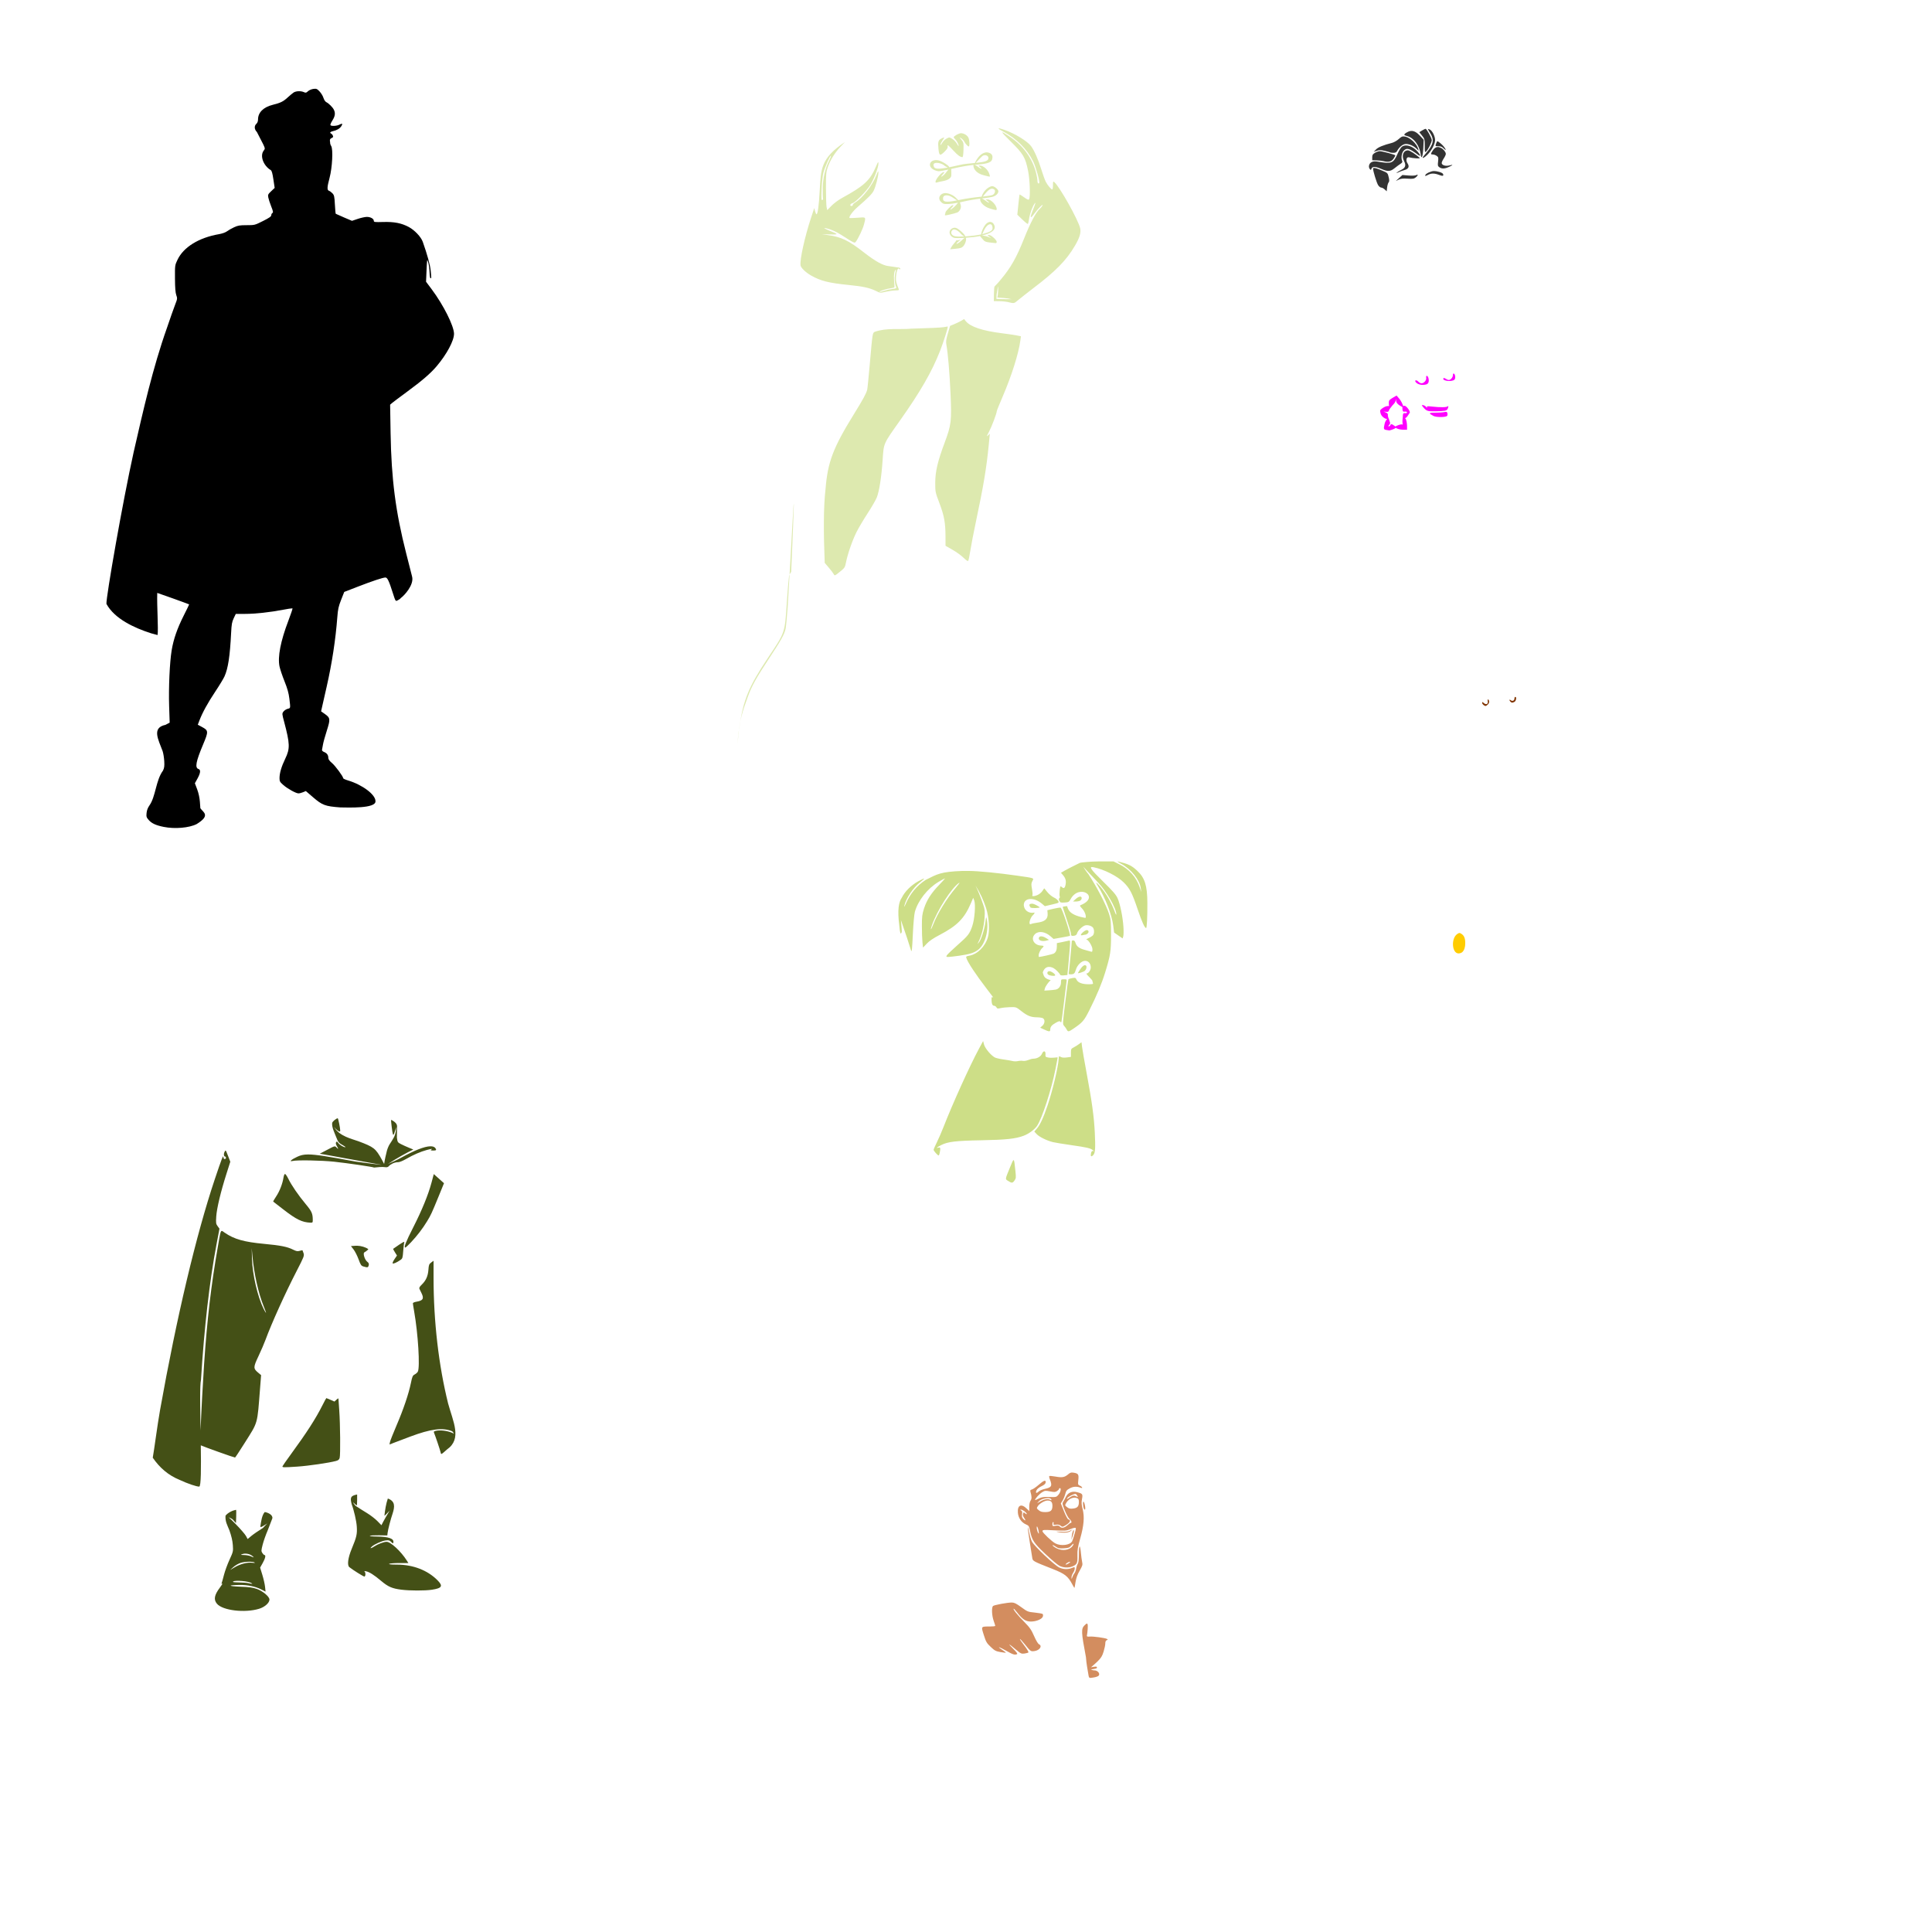 <?xml version="1.0" encoding="UTF-8" standalone="no"?>
<!-- Created with Inkscape (http://www.inkscape.org/) -->

<svg
   xmlns:dc="http://purl.org/dc/elements/1.1/"
   xmlns:cc="http://creativecommons.org/ns#"
   xmlns:rdf="http://www.w3.org/1999/02/22-rdf-syntax-ns#"
   xmlns:svg="http://www.w3.org/2000/svg"
   xmlns="http://www.w3.org/2000/svg"
   xmlns:sodipodi="http://sodipodi.sourceforge.net/DTD/sodipodi-0.dtd"
   xmlns:inkscape="http://www.inkscape.org/namespaces/inkscape"
   id="svg2812"
   version="1.1"
   inkscape:version="0.47 r22583"
   width="1080"
   height="1080"
   sodipodi:docname="TianaBride.svg">
  <defs
     id="defs2816">
    <inkscape:perspective
       sodipodi:type="inkscape:persp3d"
       inkscape:vp_x="0 : 0.5 : 1"
       inkscape:vp_y="0 : 1000 : 0"
       inkscape:vp_z="1 : 0.5 : 1"
       inkscape:persp3d-origin="0.5 : 0.33333333 : 1"
       id="perspective2820" />
    <inkscape:perspective
       id="perspective3152"
       inkscape:persp3d-origin="0.5 : 0.33333333 : 1"
       inkscape:vp_z="1 : 0.5 : 1"
       inkscape:vp_y="0 : 1000 : 0"
       inkscape:vp_x="0 : 0.5 : 1"
       sodipodi:type="inkscape:persp3d" />
    <inkscape:perspective
       id="perspective3451"
       inkscape:persp3d-origin="0.5 : 0.33333333 : 1"
       inkscape:vp_z="1 : 0.5 : 1"
       inkscape:vp_y="0 : 1000 : 0"
       inkscape:vp_x="0 : 0.5 : 1"
       sodipodi:type="inkscape:persp3d" />
    <inkscape:perspective
       id="perspective3595"
       inkscape:persp3d-origin="0.5 : 0.33333333 : 1"
       inkscape:vp_z="1 : 0.5 : 1"
       inkscape:vp_y="0 : 1000 : 0"
       inkscape:vp_x="0 : 0.5 : 1"
       sodipodi:type="inkscape:persp3d" />
    <inkscape:perspective
       id="perspective3637"
       inkscape:persp3d-origin="0.5 : 0.33333333 : 1"
       inkscape:vp_z="1 : 0.5 : 1"
       inkscape:vp_y="0 : 1000 : 0"
       inkscape:vp_x="0 : 0.5 : 1"
       sodipodi:type="inkscape:persp3d" />
    <inkscape:perspective
       id="perspective4991"
       inkscape:persp3d-origin="0.5 : 0.33333333 : 1"
       inkscape:vp_z="1 : 0.5 : 1"
       inkscape:vp_y="0 : 1000 : 0"
       inkscape:vp_x="0 : 0.5 : 1"
       sodipodi:type="inkscape:persp3d" />
    <inkscape:perspective
       id="perspective6256"
       inkscape:persp3d-origin="0.5 : 0.33333333 : 1"
       inkscape:vp_z="1 : 0.5 : 1"
       inkscape:vp_y="0 : 1000 : 0"
       inkscape:vp_x="0 : 0.5 : 1"
       sodipodi:type="inkscape:persp3d" />
  </defs>
  <sodipodi:namedview
     pagecolor="#ffffff"
     bordercolor="#666666"
     borderopacity="1"
     objecttolerance="10"
     gridtolerance="10"
     guidetolerance="10"
     inkscape:pageopacity="0"
     inkscape:pageshadow="2"
     inkscape:window-width="1280"
     inkscape:window-height="1002"
     id="namedview2814"
     showgrid="false"
     inkscape:zoom="0.34490741"
     inkscape:cx="375.70162"
     inkscape:cy="646.80352"
     inkscape:window-x="1276"
     inkscape:window-y="92"
     inkscape:window-maximized="1"
     inkscape:current-layer="svg2812"
     units="in" />
  <path
     style="fill:#000000"
     d="m 176.239,49.612 c -0.295,-0.003 -0.636,0.029 -1.069,0.087 -1.044,0.14 -2.397,0.729 -3.005,1.3 -0.953,0.896 -1.264,0.97 -2.283,0.506 -1.7,-0.775 -4.452,-0.666 -5.78,0.231 -0.629,0.425 -2.129,1.676 -3.323,2.774 -2.471,2.272 -3.919,2.979 -8.337,4.089 -5.225,1.313 -8.207,4.288 -8.207,8.192 0,1.005 -0.341,1.899 -0.925,2.427 -1.293,1.171 -1.174,3.102 0.289,4.566 l 3.54,6.878 c 1.089,2.375 1.093,2.461 0.26,3.54 -2.22,2.875 -0.212,8.385 3.973,10.909 0.546,0.329 0.962,1.832 1.459,5.202 l 0.708,4.725 -1.936,1.835 c -1.789,1.701 -1.916,1.97 -1.618,3.554 0.177,0.942 0.915,3.197 1.633,4.999 1.073,2.696 1.182,3.337 0.65,3.641 -0.355,0.203 -0.636,0.778 -0.636,1.271 0,0.674 -1.159,1.469 -4.624,3.208 -4.593,2.305 -4.637,2.322 -9.132,2.326 -3.868,0.003 -4.876,0.172 -7.051,1.185 -1.397,0.65 -3.165,1.657 -3.93,2.24 -0.825,0.628 -2.648,1.283 -4.494,1.604 -11.28,1.96 -19.837,7.244 -23.19,14.333 -1.442,3.047 -1.448,3.075 -1.402,10.447 0.033,5.26 0.251,7.955 0.737,9.305 0.653,1.814 0.623,2.051 -0.65,5.317 -0.733,1.88 -2.777,7.675 -4.537,12.888 -7.979,22.469 -13.302,46.211 -18.653,69.586 -6.115,27.56 -15.422,80.841 -15.215,84.786 4.497,8.324 15.532,13.439 24.982,16.457 l 3.612,0.968 c 0.5,-3.777 -0.42,-15.782 -0.188,-23.552 0.229,0 17.173,6.08 17.83,6.415 0.057,0.029 -1.31,2.853 -3.034,6.271 -3.622,7.179 -5.698,13.167 -6.733,19.39 -1.104,6.633 -1.75,20.848 -1.416,31.209 l 0.303,9.247 -2.355,1.228 c -7.765,1.635 -4.033,8.102 -1.575,14.723 0.381,1.144 0.784,3.641 0.896,5.548 0.163,2.79 0.019,3.829 -0.708,5.317 -3.999,5.329 -4.052,14.507 -7.586,19.477 -0.921,1.307 -1.443,2.713 -1.589,4.234 -0.196,2.04 -0.069,2.438 1.228,3.916 1.638,1.866 4.008,2.954 8.366,3.829 6.207,1.246 14.208,0.56 18.393,-1.575 7.96,-4.885 3.713,-6.515 2.081,-8.843 l -0.26,-3.583 c -0.158,-2.232 -0.724,-4.869 -1.517,-6.993 l -1.286,-3.41 1.474,-2.659 c 1.695,-3.084 1.874,-4.882 0.549,-5.303 -2.113,-0.671 -1.452,-4.149 2.586,-13.741 3.048,-7.241 3.007,-7.795 -0.607,-9.739 l -2.37,-1.272 0.896,-2.341 c 1.666,-4.385 4.668,-9.864 8.843,-16.125 2.295,-3.442 4.636,-7.311 5.202,-8.583 2.01,-4.516 3.033,-11.271 3.684,-24.274 0.243,-4.846 0.484,-6.172 1.459,-8.207 l 1.156,-2.427 5.187,0 c 5.711,0 13.903,-0.891 21.413,-2.341 2.351,-0.454 4.398,-0.763 4.956,-0.751 0.08,0 0.129,0.014 0.144,0.029 0.121,0.121 -0.917,3.219 -2.312,6.878 -4.353,11.415 -6.054,20.201 -4.942,25.574 0.313,1.511 1.566,5.242 2.789,8.294 1.653,4.128 2.348,6.614 2.716,9.71 0.656,5.512 0.705,5.245 -0.968,5.678 -0.807,0.209 -1.855,0.9 -2.326,1.532 -0.841,1.127 -0.826,1.228 0.376,5.751 3.257,12.262 3.34,14.954 0.621,20.575 -2.129,4.403 -3.208,8.06 -3.208,10.909 0,1.722 0.227,2.151 2.052,3.757 2.416,2.127 7.123,4.739 8.539,4.739 0.545,0 1.699,-0.292 2.557,-0.65 l 1.56,-0.65 4.017,3.453 c 5.207,4.473 6.758,5.055 15.258,5.693 4.02,0.024 20.181,0.793 19.65,-3.569 0,-3.612 -7.296,-9.093 -15.287,-11.487 -1.508,-0.452 -2.745,-1.007 -2.745,-1.243 0,-0.98 -4.402,-6.95 -6.285,-8.525 -1.347,-1.126 -2.037,-2.083 -2.037,-2.803 0,-1.63 -0.734,-2.67 -2.312,-3.323 -0.95,-0.393 -1.34,-0.842 -1.199,-1.344 0.115,-0.411 0.343,-1.688 0.52,-2.832 0.178,-1.144 1.136,-4.608 2.124,-7.701 2.089,-6.544 2.011,-7.227 -1.141,-9.45 l -2.037,-1.43 0.852,-3.771 c 0.468,-2.072 1.488,-6.567 2.268,-9.999 2.973,-13.078 4.994,-26.274 5.953,-38.867 0.342,-4.494 0.675,-6.014 2.138,-9.724 l 1.734,-4.392 7.456,-2.89 c 8.316,-3.219 14.185,-5.173 15.576,-5.173 1.087,0 1.983,1.899 4.161,8.77 1.39,4.383 1.522,4.584 2.456,4.103 0.541,-0.278 1.585,-0.806 2.023,-1.445 1.699,-1.166 7.521,-7.297 6.242,-12.007 -0.272,-1.081 -1.74,-6.855 -3.265,-12.831 -5.938,-23.259 -8.315,-41.555 -8.742,-67.375 l -0.26,-15.821 1.098,-0.954 c 0.606,-0.519 4.338,-3.317 8.279,-6.213 8.426,-6.191 13.17,-10.269 16.558,-14.247 5.657,-6.64 9.807,-14.377 9.782,-18.234 -0.028,-4.359 -5.952,-16.156 -12.498,-24.895 l -3.135,-4.19 0.275,-6.444 c 0.277,-6.376 0.288,-6.436 0.925,-4.378 0.354,1.144 0.699,3.641 0.766,5.548 0.066,1.907 0.317,3.416 0.549,3.352 0.498,-0.136 0.487,0.115 0.072,-4.335 -0.285,-3.061 -1.932,-9.042 -4.421,-16.053 -0.979,-2.758 -4.566,-6.552 -7.86,-8.308 -4.066,-2.167 -8.151,-2.955 -14.304,-2.774 -4.64,0.136 -5.202,0.063 -5.202,-0.636 9e-4,-1.188 -1.834,-2.224 -3.916,-2.211 -1.024,0.006 -3.308,0.512 -5.072,1.113 l -3.208,1.084 -4.421,-1.878 c -2.432,-1.034 -4.525,-1.963 -4.653,-2.066 -0.127,-0.103 -0.347,-2.456 -0.491,-5.23 -0.232,-4.451 -0.404,-5.183 -1.358,-6.199 -0.595,-0.633 -1.453,-1.267 -1.922,-1.416 -1.165,-0.37 -1.098,-2.001 0.303,-7.224 1.524,-5.681 2.055,-16.069 0.91,-17.815 -0.405,-0.618 -0.672,-1.581 -0.592,-2.138 -0.589,-2.375 0.913,-1.998 1.691,-2.933 -0.165,-1.738 -1.522,-1.936 -1.647,-2.312 -0.099,-0.298 0.496,-0.684 1.344,-0.867 2.251,-0.485 3.967,-1.463 4.826,-2.774 0.979,-1.494 0.652,-1.786 -1.026,-0.91 -1.488,0.776 -4.612,0.933 -5.028,0.26 -0.147,-0.238 0.359,-1.419 1.127,-2.63 1.529,-2.412 1.752,-4.167 0.751,-6.083 -0.733,-1.404 -2.802,-3.435 -4.248,-4.176 -0.527,-0.27 -1.211,-1.319 -1.517,-2.341 -0.306,-1.022 -1.272,-2.634 -2.153,-3.569 -1.098,-1.164 -1.543,-1.522 -2.427,-1.532 z"
     id="path6244" />
  <path
     id="path4355"
     style="fill:#333333"
     d="m 796.905,72.022 c 0.623,-0.002 3.468,5.188 3.468,6.329 0,0.49 -0.529,1.949 -1.17,3.237 -0.641,1.287 -1.526,2.666 -1.965,3.063 -0.751,0.678 -0.795,0.481 -0.795,-3.135 0,-3.66 -0.085,-3.937 -1.532,-5.736 l -1.517,-1.893 1.517,-0.925 c 0.837,-0.51 1.735,-0.938 1.994,-0.939 z m 1.56,0.087 c 0.165,-0.01 0.484,0.118 0.939,0.361 1.316,0.704 2.818,3.788 2.818,5.794 0,2.162 -1.879,5.809 -4.176,8.106 -1.589,1.589 -2.76,2.291 -2.76,1.647 0,-0.106 0.921,-1.276 2.052,-2.601 3.988,-4.672 4.513,-7.361 2.167,-10.967 -1.062,-1.632 -1.403,-2.318 -1.04,-2.341 z m -9.522,1.084 c 1.582,-0.046 3.153,0.861 4.97,2.832 l 1.936,2.11 -0.188,4.234 c -0.104,2.326 -0.407,4.621 -0.679,5.1 -0.42,0.74 -0.557,0.529 -0.838,-1.387 -0.716,-4.883 -3.805,-9.008 -7.513,-10.013 -1.629,-0.441 -1.855,-0.635 -1.387,-1.199 0.308,-0.371 1.247,-0.96 2.095,-1.315 0.539,-0.225 1.077,-0.346 1.604,-0.361 z m -4.479,3.063 c 0.27,-0.007 0.566,0.028 0.925,0.087 2.745,0.446 6.512,3.909 7.354,6.777 l 0.332,1.156 -1.315,-1.243 c -1.852,-1.741 -4.637,-2.819 -6.415,-2.485 -1.485,0.279 -3.377,1.954 -4.349,3.843 -0.391,0.76 -0.952,1.04 -2.066,1.04 -0.839,0 -1.616,-0.084 -1.734,-0.202 -0.118,-0.118 -1.482,-0.508 -3.02,-0.867 -2.319,-0.541 -3.092,-0.555 -4.537,-0.058 l -1.734,0.592 1.272,-1.329 c 1.205,-1.258 4.019,-2.424 8.915,-3.684 1.095,-0.282 2.808,-1.244 3.814,-2.153 1.191,-1.076 1.748,-1.454 2.557,-1.474 z m 19,2.702 c 0.587,0 2.979,2.025 3.872,3.28 1.247,1.751 0.998,2.109 -0.433,0.621 -0.778,-0.808 -1.584,-1.127 -2.861,-1.127 -1.774,0 -1.769,-0.003 -1.286,-1.387 0.266,-0.763 0.581,-1.387 0.708,-1.387 z m -17.729,2.355 c 2.072,-0.104 4.704,1.146 6.704,3.424 1.698,1.934 1.936,3.006 0.419,1.893 -5.238,-3.842 -6.485,-4.19 -8.236,-2.326 -1.127,1.2 -1.521,4.173 -0.766,5.751 0.226,0.471 -0.074,0.957 -0.939,1.503 -0.7,0.442 -2.179,1.534 -3.28,2.427 -2.388,1.938 -3.81,2.023 -7.47,0.448 -3.258,-1.402 -5.001,-1.458 -5.476,-0.173 -0.314,0.85 -0.423,0.882 -0.939,0.26 -0.981,-1.182 -0.458,-3.215 1.011,-3.916 1.034,-0.494 1.912,-0.529 4.205,-0.13 6.83,1.189 7.982,0.71 10.201,-4.335 0.67,-1.523 1.656,-3.24 2.196,-3.814 0.597,-0.635 1.428,-0.964 2.37,-1.011 z m 17.917,0.867 c 0.584,-0.015 1.226,0.164 1.951,0.535 1.342,0.686 2.603,2.29 2.615,3.323 0.006,0.459 -0.506,1.593 -1.141,2.529 -0.636,0.936 -1.156,2.087 -1.156,2.543 0,1.226 2.167,1.917 4.277,1.373 2.283,-0.589 2.196,-0.278 -0.231,0.824 -2.395,1.087 -3.973,1.154 -5.332,0.202 -0.917,-0.642 -0.994,-0.994 -0.737,-3.179 0.26,-2.215 0.185,-2.522 -0.795,-3.208 -0.596,-0.417 -1.559,-0.766 -2.138,-0.766 -1.337,0 -1.325,-0.307 0.116,-2.427 0.781,-1.15 1.598,-1.723 2.572,-1.748 z m -16.587,1.864 c 0.999,0 4.654,2.375 6.603,4.291 0.453,0.446 -3.793,0.163 -6.054,-0.405 -1.371,-0.344 -1.895,1.675 -0.852,3.265 1.261,1.924 0.724,3.179 -1.647,3.858 -1.144,0.328 -2.705,0.909 -3.468,1.3 -0.903,0.463 -1.19,0.505 -0.809,0.116 0.322,-0.329 1.466,-1.029 2.543,-1.546 2.254,-1.083 2.718,-2.518 1.532,-4.811 -1.568,-3.032 -0.497,-6.069 2.153,-6.069 z m -15.821,0.462 c 1.408,-0.009 8.782,1.98 8.785,2.37 10e-4,0.153 -0.474,0.985 -1.055,1.849 -1.137,1.692 -2.815,2.087 -5.649,1.344 -0.763,-0.2 -2.479,-0.389 -3.814,-0.419 l -2.427,-0.058 0,-1.618 c 0,-1.337 0.266,-1.789 1.503,-2.543 0.826,-0.504 2.023,-0.921 2.659,-0.925 z m -3.222,9.363 c 0.724,-0.032 2.286,0.49 4.884,1.604 2.748,1.178 2.851,1.279 3.367,3.511 0.414,1.792 0.407,2.448 -0.043,2.991 -0.317,0.382 -0.693,1.659 -0.824,2.832 l -0.231,2.124 -1.113,-1.04 c -0.612,-0.572 -1.507,-1.04 -1.979,-1.04 -0.472,0 -1.261,-0.643 -1.748,-1.445 -0.826,-1.358 -2.789,-7.807 -2.789,-9.146 0,-0.238 0.148,-0.375 0.477,-0.39 z m 33.492,1.748 c 2.111,0.003 4.877,0.892 5.173,1.662 0.439,1.144 -0.196,1.274 -2.283,0.477 -2.466,-0.942 -4.333,-0.956 -6.054,-0.058 -1.594,0.831 -1.808,0.843 -1.575,0.144 0.285,-0.855 3.215,-2.228 4.739,-2.225 z m -9.319,2.052 c 0.611,-0.111 0.283,0.661 -0.824,1.532 -0.955,0.751 -1.662,0.864 -4.537,0.679 -2.579,-0.166 -3.784,-0.032 -4.985,0.549 l -1.589,0.766 1.849,-1.691 1.849,-1.676 3.381,0.275 c 2.002,0.164 3.751,0.079 4.277,-0.202 0.242,-0.13 0.437,-0.206 0.578,-0.231 z" />
  <path
     style="fill:#ffcc00"
     d="m 815.851,521.542 c 0.316,-10e-4 0.621,0.174 1.17,0.535 1.446,0.948 2.066,2.471 2.066,5.115 0,2.316 -0.52,3.916 -1.618,5.014 -0.421,0.421 -1.371,0.766 -2.11,0.766 -3.77,0 -4.324,-8.511 -0.708,-10.88 0.558,-0.366 0.883,-0.547 1.199,-0.549 z"
     id="path4964" />
  <path
     style="fill:#cdde87;fill-opacity:1"
     d="m 624.777,481.496 c -0.148,0.297 1.632,1.171 2.066,1.416 5.606,3.088 10.252,8.938 10.866,13.683 l 0.275,2.052 -0.852,-2.543 c -1.939,-5.777 -5.925,-10.264 -11.559,-13.033 l -3.107,-1.532 -8.25,0 c -4.539,0 -10.252,0.616 -10.519,0.78 -2.278,1.153 -5.934,2.891 -8.626,4.421 l -1.98,1.141 1.17,1.373 c 1.422,1.69 1.808,3.126 1.416,5.216 -0.374,1.992 -1.003,2.417 -2.11,1.416 -0.823,-0.745 -0.862,-0.678 -1.17,1.792 -0.177,1.415 -0.193,2.923 -0.029,3.352 0.165,0.429 0.074,0.928 -0.202,1.098 -0.361,0.223 -0.349,0.616 0.014,1.416 0.457,1.004 0.735,1.106 2.919,0.968 2.241,-0.141 2.497,-0.286 3.338,-1.821 4.849,-9.018 16.833,-1.291 5.678,3.28 -0.647,0.206 -0.514,0.52 0.795,1.907 1.483,1.573 2.471,4.31 1.893,5.245 -8.69,-1.491 -9.702,-4.373 -10.259,-6.574 -0.858,0 -2.514,0.3 -2.514,0.433 0,0.134 1.041,3.307 2.312,7.051 1.271,3.744 2.311,7.26 2.312,7.817 0.002,1.27 0.371,1.51 1.922,1.214 0.804,-0.154 1.337,-0.61 1.517,-1.329 0.386,-1.538 3.151,-4.186 4.681,-4.479 1.638,-0.313 3.782,0.446 4.364,1.532 0.71,1.327 0.541,3.455 -0.347,4.248 -0.445,0.398 -1.537,1.046 -2.427,1.431 -0.89,0.384 -1.357,0.716 -1.04,0.737 1.07,0.07 3.352,3.778 3.352,5.447 0,1.429 -0.1,1.558 -1.04,1.257 -0.572,-0.183 -2.075,-0.605 -3.338,-0.939 -2.936,-0.777 -4.531,-1.982 -5.057,-3.814 -0.275,-0.96 -0.706,-1.459 -1.272,-1.459 -0.472,0 -0.851,0.156 -0.852,0.347 -0.01,1.345 -1.442,16.74 -1.633,17.57 -0.204,0.887 -0.051,1.046 1.04,1.04 1.801,-0.01 2.26,-0.424 2.919,-2.63 0.775,-2.597 3.197,-4.913 5.129,-4.913 1.856,0 3.179,1.526 3.179,3.67 0,1.552 -1.294,3.41 -2.37,3.41 -0.285,0 0.339,0.833 1.387,1.849 1.048,1.017 1.907,2.049 1.907,2.283 0,0.234 0.12,0.754 0.275,1.156 0.237,0.618 -0.159,0.723 -2.557,0.723 -3.449,0 -5.853,-0.928 -6.589,-2.543 -0.502,-1.102 -0.711,-1.183 -2.427,-0.896 -1.033,0.173 -1.992,0.486 -2.124,0.694 -0.132,0.207 -0.924,5.931 -1.763,12.715 -1.512,12.232 -1.512,12.342 -0.621,13.322 0.494,0.543 1.135,1.451 1.43,2.023 0.703,1.363 1.082,1.33 3.656,-0.419 5.311,-3.611 6.046,-4.477 9.103,-10.576 4.079,-8.14 6.816,-14.67 8.713,-20.835 2.95,-9.591 3.309,-11.859 3.309,-20.994 0,-7.41 -0.119,-8.682 -1.069,-11.689 -1.602,-5.07 -6.888,-15.26 -11.617,-22.396 -0.58,-0.567 -2.378,-3.228 -2.878,-4.132 2.174,2.275 6.274,6.802 8.094,8.626 4.689,4.698 10.482,14.725 10.418,18.032 -0.01,0.509 -0.384,-0.116 -0.838,-1.387 -1.777,-4.982 -5.069,-10.667 -8.294,-14.333 -2.158,-2.453 -2.719,-2.608 -1.3,-0.361 4.175,6.614 7.893,16.122 8.684,22.222 l 0.52,4.031 2.37,1.647 2.384,1.633 0.361,-1.17 c 0.203,-0.646 0.242,-3.057 0.087,-5.346 -0.379,-5.58 -1.861,-12.835 -3.265,-15.951 -0.905,-2.008 -2.6,-3.967 -8.062,-9.305 -7.102,-6.94 -8.221,-8.594 -5.418,-8.034 5.856,1.171 13.337,4.935 16.948,8.525 3.352,3.333 4.685,5.9 7.745,14.969 2.354,6.978 3.934,10.49 4.725,10.49 0.446,0 0.752,-6.096 0.708,-14.102 -0.053,-9.625 -1.411,-13.922 -5.635,-17.873 -3.168,-2.963 -4.821,-3.765 -10.967,-5.288 z m -86.664,5.361 c -12.225,0.423 -14.157,1.739 -20.676,5.028 -4.925,3.201 -8.723,7.772 -11.082,13.307 -0.636,1.492 -1.027,2.078 -0.867,1.315 0.885,-4.23 5.005,-10.397 8.973,-13.423 1.281,-0.977 2.247,-1.857 2.138,-1.965 -0.108,-0.108 -1.622,0.594 -3.352,1.56 -4.025,2.25 -7.453,5.686 -9.175,9.204 -1.65,2.398 -2.524,6.604 -1.344,15.605 0.132,1.713 0.369,3.47 0.535,3.901 0.262,0.683 0.364,0.654 0.766,-0.246 0.258,-0.579 -0.237,-3.784 -0.405,-6.834 0.231,0.748 0.52,1.596 0.881,2.601 1.417,3.943 3.699,10.827 4.739,14.29 0.447,1.487 0.644,-0.292 1.069,-9.464 0.249,-5.382 0.74,-10.707 1.098,-11.992 1.763,-6.336 7.099,-13.104 13.221,-16.761 1.809,-1.081 3.43,-1.965 3.598,-1.965 0.168,0 -1.262,1.612 -3.179,3.583 -4.457,4.583 -7.025,8.571 -8.525,13.264 -1.038,3.246 -1.19,4.529 -1.185,9.854 0.005,3.37 0.145,7.46 0.318,9.074 l 0.318,2.933 2.066,-2.196 c 1.421,-1.519 3.651,-3.041 7.21,-4.898 9.791,-5.108 13.848,-9.21 17.469,-17.685 l 1.3,-3.063 0.549,1.387 c 0.895,2.282 0.285,10.484 -1.069,14.42 -1.519,4.412 -2.269,5.367 -8.453,10.808 -2.905,2.555 -5.5,5.053 -5.765,5.548 -0.424,0.793 -0.325,0.903 0.809,0.896 0.708,-0.01 3.471,-0.315 6.141,-0.694 6.037,-0.856 8.559,-1.681 10.779,-3.511 3.821,-3.15 5.899,-11.142 4.508,-17.295 -0.259,-1.145 -0.361,-0.852 -0.607,1.633 -0.372,3.762 -2.367,10.181 -3.612,11.617 l -0.939,1.084 0.925,-1.907 c 1.519,-3.129 2.787,-8.397 3.092,-12.86 0.245,-3.579 0.149,-4.622 -0.722,-7.196 -1.158,-3.418 -2.666,-7.354 -4.335,-10.75 2.373,3.672 4.487,8.104 5.924,12.599 1.653,5.171 2.1,12.474 0.997,16.269 -1.521,5.231 -5.921,9.554 -10.519,10.331 -1.576,0.266 -1.789,0.445 -1.532,1.257 0.773,2.437 5.272,9.235 11.227,16.992 4.237,5.52 4.099,5.332 3.424,4.927 -0.416,-0.25 -0.583,0.068 -0.578,1.17 0.01,2.412 0.478,3.612 1.416,3.612 0.47,0 1.071,0.399 1.329,0.881 0.413,0.771 0.707,0.817 2.442,0.419 1.086,-0.249 3.45,-0.477 5.259,-0.52 3.284,-0.078 3.301,-0.083 6.184,2.182 3.408,2.677 5.374,3.469 8.713,3.497 1.352,0.011 2.86,0.228 3.352,0.491 1.332,0.713 1.168,2.998 -0.303,4.277 l -1.185,1.026 2.225,1.04 c 2.777,1.286 3.395,1.298 3.395,0.087 0,-1.588 0.801,-2.586 3.078,-3.858 1.636,-0.915 2.259,-1.071 2.529,-0.636 0.196,0.317 0.446,0.467 0.564,0.347 0.118,-0.12 0.752,-4.794 1.416,-10.389 0.664,-5.595 1.329,-10.952 1.474,-11.906 0.262,-1.73 0.268,-1.734 -1.387,-1.734 -1.613,0 -1.662,0.049 -1.662,1.763 0,1.961 -1.224,3.64 -2.904,3.988 -0.565,0.117 -2.234,0.305 -3.713,0.405 l -2.702,0.173 0.303,-1.199 c 0.327,-1.312 2.355,-4.05 3.294,-4.609 -3.372,-0.975 -3.75,-1.77 -4.45,-4.19 0,-0.455 0.427,-1.367 0.954,-2.037 1.104,-1.403 2.974,-1.611 5.028,-0.549 1.186,0.613 3.4,2.853 3.8,3.843 0.088,0.218 1.019,0.321 2.066,0.217 l 1.893,-0.202 0.52,-5.389 c 0.285,-2.965 0.655,-7.328 0.824,-9.71 0.29,-4.107 0.271,-4.328 -0.564,-4.103 -0.484,0.13 -2.182,0.494 -3.771,0.809 l -2.89,0.578 0,1.821 c 0,2.106 -0.579,3.388 -1.835,4.06 -0.658,0.352 -7.318,1.849 -8.221,1.849 -0.064,0 -0.116,-0.418 -0.116,-0.939 0,-1.156 1.069,-3.302 2.052,-4.118 1.071,-0.888 0.886,-1.272 -0.636,-1.315 -4.002,-0.114 -6.062,-3.821 -3.526,-6.357 1.996,-1.996 5.7,-1.498 8.756,1.185 l 1.662,1.459 4.508,-0.795 c 2.482,-0.44 4.582,-0.853 4.667,-0.925 0.585,-0.492 -4.373,-15.434 -5.23,-15.764 -0.3,-0.115 -2.088,0.165 -3.973,0.621 l -3.424,0.824 0.144,1.705 c 0.276,3.173 -1.441,4.697 -5.967,5.274 -1.375,0.175 -2.864,0.508 -3.309,0.737 -1.689,0.87 -0.607,-3.608 1.243,-5.144 0.784,-0.651 1,-1.642 0.26,-1.185 -2.925,0.425 -5.353,-1.401 -5.548,-4.262 0,-4.186 5.691,-4.597 10.201,-0.737 l 1.589,1.358 4.002,-0.954 c 3.967,-0.941 4.014,-0.956 3.439,-2.023 -0.32,-0.594 -1.41,-1.452 -2.427,-1.907 -1.017,-0.456 -2.643,-1.794 -3.612,-2.976 l -1.763,-2.153 -1.069,1.56 c -0.621,0.914 -1.868,1.897 -2.976,2.341 -1.846,0.738 -3.047,0.651 -2.529,-0.188 0.14,-0.226 0.022,-1.742 -0.275,-3.352 -0.463,-2.515 -0.444,-3.129 0.202,-4.378 0.937,-1.811 1.535,-1.602 -8.944,-3.107 -9.998,-1.436 -21.63,-2.572 -26.412,-2.572 l -3.612,0 z m -1.806,6.574 c 0.225,-0.002 -0.598,1.174 -2.037,2.861 -4.966,5.82 -10.303,14.514 -12.643,20.618 -1.189,3.103 -1.736,3.39 -0.694,0.361 2.821,-8.2 11.025,-21.009 15.215,-23.754 0.076,-0.05 0.127,-0.086 0.159,-0.087 z m 67.563,7.773 c -0.628,-0.008 -1.566,0.457 -2.557,1.358 l -1.503,1.373 1.532,0.014 c 0.843,0.01 1.936,-0.199 2.427,-0.462 0.492,-0.263 0.896,-0.887 0.896,-1.387 0,-0.594 -0.306,-0.889 -0.795,-0.896 z m -27.135,3.973 c -2.055,0.1 -1.176,1.35 -0.621,2.182 0.985,0.397 4.461,0.314 5.187,-0.144 -1.203,-0.881 -3.159,-1.94 -4.118,-2.037 -0.164,0 -0.311,-0.01 -0.448,0 z m 30.747,14.752 c -0.134,0.01 -0.283,0.034 -0.433,0.087 -1.011,0.355 -2.846,2.028 -2.846,2.586 0,0.24 0.468,0.312 1.04,0.159 0.572,-0.153 1.275,-0.285 1.575,-0.289 0.3,0 0.892,-0.343 1.3,-0.751 0.794,-0.794 0.306,-1.83 -0.636,-1.792 z m -25.546,3.497 c -0.581,0.023 -0.994,0.262 -1.17,0.722 -0.589,1.534 1.772,2.374 4.479,1.589 l 1.156,-0.332 -1.618,-1.012 c -1.083,-0.672 -2.099,-0.998 -2.846,-0.968 z m 24.505,16.139 c -1.465,0 -3.352,3.546 -3.786,4.19 -0.444,0.66 1.744,-0.045 3.294,-0.751 0.634,-0.289 1.081,-1.069 1.214,-1.416 0.301,-0.784 0.431,-2.023 -0.722,-2.023 z m -20.012,3.338 c -1.391,0.199 -1.242,1.867 0.202,2.268 1.718,0.478 3.237,0.471 3.237,-0.014 0,-0.775 -2.467,-2.393 -3.439,-2.254 z m -36.859,39.055 -2.355,4.349 c -5.136,9.531 -14.856,31.007 -19.766,43.65 -1.086,2.797 -2.789,6.704 -3.771,8.669 -0.982,1.965 -1.777,3.823 -1.777,4.132 0,0.601 2.27,3.15 2.803,3.15 0.175,0 0.448,-0.65 0.607,-1.445 0.525,-2.625 0.385,-3.272 -0.636,-2.948 -1.707,0.542 -0.944,-0.206 1.445,-1.416 3.739,-1.895 8.193,-2.424 22.598,-2.688 13.726,-0.251 19.026,-0.816 23.609,-2.558 2.788,-1.059 5.964,-3.409 7.354,-5.433 2.821,-4.107 8.139,-20.497 10.374,-31.961 0.655,-3.358 1.199,-6.198 1.199,-6.3 0,-0.101 -0.819,-0.077 -1.821,0.058 -1.001,0.134 -2.562,0.112 -3.468,-0.058 -1.51,-0.283 -1.637,-0.435 -1.532,-1.777 0.161,-2.061 -1.168,-2.263 -1.979,-0.303 -0.637,1.537 -2.728,2.731 -4.768,2.731 -0.613,0 -1.908,0.333 -2.875,0.737 -0.967,0.404 -2.307,0.625 -2.976,0.491 -0.669,-0.134 -1.929,-0.08 -2.803,0.116 -0.874,0.195 -2.214,0.178 -2.976,-0.029 -0.763,-0.207 -3.037,-0.59 -5.057,-0.867 -2.02,-0.277 -4.211,-0.787 -4.869,-1.127 -2.119,-1.096 -5.471,-5.085 -6.04,-7.196 l -0.52,-1.98 z m 54.992,0.65 -1.459,1.084 c -0.798,0.597 -2.121,1.417 -2.948,1.835 -1.386,0.701 -1.503,0.938 -1.503,3.02 l 0,2.254 -2.268,0.318 c -1.365,0.188 -2.646,0.113 -3.208,-0.188 -1.27,-0.679 -1.256,-0.701 -1.373,0.997 -0.337,4.89 -3.375,17.64 -6.199,26.008 -2.302,6.824 -4.207,10.931 -6.04,13.018 l -1.387,1.589 1.329,1.43 c 1.481,1.581 5.683,3.655 9.117,4.494 1.226,0.299 5.803,1.042 10.172,1.662 8.748,1.241 10.777,1.722 12.123,2.817 0.693,0.564 0.73,0.673 0.144,0.491 -0.509,-0.158 -0.86,0.109 -1.04,0.78 -0.603,2.248 -0.086,2.814 1.214,1.344 1.007,-1.139 1.182,-3.872 0.766,-12.368 -0.439,-8.956 -1.602,-17.394 -4.566,-33.29 -1.233,-6.612 -2.38,-13.212 -2.557,-14.666 l -0.318,-2.63 z m -37.957,65.916 c -0.365,-0.031 -0.921,1.414 -2.023,4.104 -2.827,6.9 -2.76,6.414 -0.997,7.542 2.012,1.288 2.459,1.25 3.554,-0.289 0.831,-1.167 0.868,-1.651 0.491,-5.202 -0.444,-4.186 -0.612,-6.12 -1.026,-6.155 z"
     id="path3945"
     sodipodi:nodetypes="ccccccccccccsssssssccsccsssssssssssssssssssssssssssssssssssssccssssscccccsssscsssscccsssssccsscssssssssscccscccsssssssscccsscsssssssssssssscccssssssssscccccssscccsscccsssssscccsscccssscccccsscccssssscccsssscccccsscccccccsssssccscccccsssccsscccsssssssssssssssssssssssccccscccssscccsssssssscccssssc" />
  <path
     id="path4937"
     style="fill:#ff00ff"
     d="m 797.535,210.1 c -0.251,0.034 -0.413,0.39 -0.275,1.113 0.25,1.308 -1.25,3.049 -2.63,3.049 -0.499,0 -1.322,-0.432 -1.821,-0.968 -1.049,-1.126 -2.314,-0.776 -1.358,0.376 1.102,1.328 3.539,1.837 5.808,1.228 1.233,-0.331 1.695,-1.546 1.286,-3.41 -0.205,-0.935 -0.689,-1.431 -1.011,-1.387 z m 15.012,-1.3 c -0.207,0.029 -0.361,0.299 -0.361,0.881 0,1.25 -1.24,2.731 -2.283,2.731 -0.413,0 -1.2,-0.309 -1.748,-0.694 -0.574,-0.402 -1.117,-0.511 -1.272,-0.26 -0.89,1.439 4.438,2.156 6.126,0.824 0.331,-0.261 0.539,-1.099 0.462,-1.864 -0.103,-1.029 -0.579,-1.667 -0.925,-1.618 z m -4.392,21.428 c -0.202,0.017 -0.454,0.06 -0.766,0.13 -0.8,0.179 -3.052,0.318 -5.014,0.318 -3.798,0 -3.962,0.292 -1.055,1.849 1.515,0.811 6.795,0.791 7.615,-0.029 0.247,-0.247 0.319,-0.903 0.173,-1.459 -0.17,-0.65 -0.348,-0.859 -0.954,-0.809 z m -13.148,-3.771 c -0.338,0.032 -0.199,0.233 0.39,0.939 2.003,2.4 2.488,2.575 6.849,2.529 2.289,-0.024 4.76,-0.172 5.505,-0.332 0.99,-0.214 1.457,-0.665 1.719,-1.647 0.271,-1.016 0.23,-1.213 -0.173,-0.809 -0.599,0.599 -4.138,0.657 -8.742,0.144 -2.649,-0.295 -3.034,-0.239 -2.846,0.376 0.14,0.459 -0.051,0.379 -0.535,-0.217 -0.413,-0.509 -1.17,-0.939 -1.676,-0.968 -0.222,-0.013 -0.378,-0.025 -0.491,-0.014 z m -14.331,-5.352 -2.153,1.272 c -1.75,1.026 -2.151,1.496 -2.153,2.543 -0.002,0.852 -9e-4,1.616 0.173,2.052 -0.377,-0.011 -0.781,-0.014 -0.939,0.015 -0.928,0.085 -2.158,0.661 -3.28,1.56 -0.925,0.741 -0.989,1.006 -0.564,2.543 0.469,1.695 2.277,3.048 3.699,3.15 -0.606,0.528 -1.179,1.502 -1.43,2.586 -0.693,2.989 -0.581,3.335 1.069,3.54 0.826,0.103 1.52,0.219 1.546,0.26 0.026,0.041 0.691,-0.187 1.503,-0.433 0.991,-0.301 1.766,-0.698 2.052,-1.084 0.647,0.57 2.445,1.102 4.147,1.113 l 2.196,0.015 0,-2.268 c -0.086,-1.152 -0.165,-3.288 -1.098,-4.248 0.39,-0.044 0.9,-0.442 1.445,-1.228 0.484,-0.699 1.013,-1.487 1.17,-1.763 0.437,-0.764 -1.898,-3.901 -2.904,-3.901 -0.333,0 -0.587,0.044 -0.78,0.144 -0.265,-1.057 -1.262,-3.044 -2.153,-4.075 l -1.546,-1.792 z m -0.275,1.792 0.058,1.199 c 0.057,1.079 1.053,2.226 3.511,3.453 -0.051,0.325 -0.029,1.534 0.186,2.099 0.282,0.742 0.865,0.415 1.446,0.415 0.515,0 0.939,0.208 0.939,0.462 0,0.254 -0.433,0.592 -0.925,0.462 -0.897,-0.237 -1.399,0.131 -1.399,1.209 4e-5,1.554 -0.403,2.606 -0.191,4.469 0.193,0.607 0.121,0.816 -0.217,0.607 -0.461,-0.285 -3.046,0.555 -3.713,1.17 -0.865,-0.492 -2.596,-2.302 -2.948,-0.564 -0.875,0.875 -1.428,0.56 -0.607,-0.347 0.654,-0.723 0.694,-1.064 0.231,-2.081 -0.271,-1.345 -0.831,-1.8 -0.954,-3.135 0.113,-0.976 -0.122,-1.328 -1.156,-1.734 l -1.3,-0.52 1.416,0.144 c 1.246,0.121 1.476,-0.04 1.893,-1.373 2.792,-3.833 2.711,-2.75 3.526,-4.783 l 0.202,-1.156 z" />
  <path
     id="path4935"
     style="fill:#803300"
     d="m 831.805,390.978 c -0.169,0.045 -0.262,0.434 -0.13,1.127 0.289,1.51 -0.975,2.029 -2.211,0.91 -0.8,-0.724 -0.91,-0.727 -0.91,-0.072 0,0.682 1.138,1.657 1.965,1.691 0.191,0.008 0.738,-0.377 1.228,-0.867 0.553,-0.553 0.806,-1.254 0.65,-1.849 -0.178,-0.681 -0.424,-0.984 -0.592,-0.939 z m 15.244,-1.416 c -0.254,0 -0.462,0.423 -0.462,0.939 0,1.164 -1.174,1.675 -2.095,0.91 -0.818,-0.679 -0.929,0.039 -0.13,0.838 0.679,0.679 1.101,0.689 2.254,0.072 0.921,-0.493 1.277,-2.76 0.433,-2.76 z" />
  <path
     id="path6305"
     style="fill:#dde9af;fill-opacity:1"
     d="m 529.596,182.534 c -0.36,0.025 -1.136,0.164 -1.994,0.347 -1.144,0.243 -9.259,0.615 -18.032,0.838 -6.806,0.622 -13.973,-0.573 -20.517,1.748 -1.318,0.601 -1.28,0.356 -2.832,18.032 -0.631,7.182 -1.276,13.632 -1.445,14.333 -0.496,2.061 -2.29,5.369 -7.47,13.741 -11.538,18.646 -14.607,26.704 -15.807,41.584 -1.225,10.457 -1.141,25.058 -0.477,41.497 l 2.254,2.63 c 1.239,1.442 2.482,3.089 2.774,3.656 0.525,1.018 0.578,0.996 3.41,-1.286 2.77,-2.232 2.882,-2.409 3.482,-5.418 0.941,-4.721 3.603,-12.345 5.924,-16.948 1.143,-2.266 3.935,-6.956 6.199,-10.432 2.263,-3.476 4.539,-7.434 5.072,-8.785 1.38,-3.502 2.621,-11.449 3.251,-20.821 0.654,-9.741 0.271,-8.845 9.637,-22.078 11.464,-16.195 17.932,-27.418 22.482,-39.055 1.9,-4.858 4.565,-13.298 4.291,-13.567 -0.017,-0.016 -0.082,-0.023 -0.202,-0.015 l 0,-2e-5 z m 9.334,-4.176 -1.604,0.954 c -0.88,0.525 -2.643,1.387 -3.916,1.907 l -2.312,0.939 -1.228,4.248 c -1.011,3.486 -1.153,4.635 -0.824,6.401 0.853,4.565 1.792,15.69 2.297,27.048 0.69,15.502 0.444,17.64 -3.265,27.568 -3.941,10.547 -5.261,16.166 -5.274,22.54 -0.01,5.003 0.033,5.191 2.355,11.342 2.661,7.048 3.362,10.897 3.381,18.639 l 0.015,5.158 3.901,2.225 c 2.152,1.224 4.902,3.214 6.112,4.421 1.21,1.208 2.39,2.039 2.615,1.849 0.225,-0.19 0.784,-2.804 1.243,-5.808 0.459,-3.005 1.879,-10.351 3.15,-16.327 4.151,-19.519 5.924,-30.151 7.152,-42.884 l 0.592,-6.112 -1.055,0.983 c -0.857,0.805 -0.742,0.417 0.607,-2.124 1.515,-2.853 4.32,-10.294 4.32,-11.458 0,-0.272 1.477,-3.942 3.294,-8.164 5.031,-11.685 8.94,-24.09 9.926,-31.527 l 0.289,-2.196 -2.485,-0.491 c -1.365,-0.272 -5.072,-0.815 -8.25,-1.214 -10.759,-1.35 -17.479,-3.59 -20.041,-6.69 l -0.997,-1.228 z m 18.881,-18.252 c 0.352,0.982 0.057,4.108 -0.014,4.58 l -0.26,1.662 3.627,0.246 c 1.498,0.103 3.213,0.374 4.349,0.665 -1.674,-0.054 -3.667,0.006 -5.072,-0.043 l -3.439,-0.116 0.116,-2.586 c 0.009,-0.342 0.679,-3.437 0.694,-4.407 l -2e-5,-2e-5 z m -56.9,-9.392 c -0.183,0.592 -0.354,1.408 -0.549,2.572 -0.435,2.588 -0.219,5.313 0.592,7.239 0.257,0.611 -0.116,0.788 -2.138,1.026 -1.353,0.159 -3.464,0.626 -4.681,1.04 -1.217,0.415 -2.312,0.65 -2.442,0.52 -0.346,-0.346 3.856,-1.659 6.43,-2.008 1.808,-0.246 2.02,-0.39 1.907,-1.04 -0.285,-3.768 -0.773,-8.503 0.881,-9.348 z m 32.452,-22.468 c 0.351,0.017 0.723,0.159 1.141,0.318 0.788,0.326 1.919,1.219 2.514,1.979 0.467,0.597 1.471,1.389 2.052,1.647 -2.189,0.106 -4.116,0.083 -5.173,-0.116 -1.989,-0.373 -2.807,-2.135 -1.56,-3.381 0.345,-0.356 0.675,-0.465 1.026,-0.448 z m 20.026,-2.89 c 0.062,-0.005 0.128,-0.003 0.188,0 0.742,0.047 1.262,0.749 1.272,2.167 0.01,1.401 -1.449,2.253 -5.794,3.381 0.309,-0.609 0.726,-1.587 1.228,-2.572 0.961,-1.884 2.172,-2.906 3.107,-2.976 z m 0.116,-1.3 c -0.576,0.006 -1.192,0.236 -1.806,0.694 -1.537,1.145 -3.196,4.769 -3.222,6.285 -2.349,0.536 -5.843,0.955 -8.929,1.127 0.204,-0.739 -3.685,-4.391 -5.187,-4.768 -0.82,-0.206 -1.624,-0.05 -2.384,0.448 -1.973,1.293 -1.351,4.021 1.156,5.057 0.611,0.252 3.226,0.238 6.155,0.058 -0.643,0.385 -2.042,1.8 -2.789,2.37 -1.904,1.452 -2.575,1.189 -0.737,-0.289 l 1.3,-1.055 -1.243,0.303 c -0.444,0.106 -0.883,0.11 -1.185,0.029 -0.164,0.36 -0.668,1.04 -1.127,1.532 -0.652,0.699 -1.448,1.774 -1.763,2.384 l -0.578,1.113 3.179,-0.303 c 2.593,-0.253 3.369,-0.53 4.219,-1.488 1.141,-1.286 1.951,-4.177 1.199,-4.638 2.742,-0.183 5.672,-0.49 7.47,-0.867 0.24,-0.05 0.464,-0.107 0.694,-0.159 -0.014,0.027 -0.029,0.054 -0.029,0.087 0,0.196 1.339,1.601 1.821,2.196 0.668,0.826 1.518,1.153 3.583,1.373 1.489,0.159 2.976,0.324 3.294,0.361 0.318,0.037 0.578,-0.279 0.578,-0.694 0,-1.081 -3.126,-3.87 -4.32,-3.858 -0.987,0.01 -0.974,0.03 0.159,0.954 l 1.156,0.939 -1.402,-0.679 c -0.914,-0.444 -2.778,-0.875 -3.916,-0.896 5.823,-1.43 8.01,-3.287 6.935,-5.881 -0.475,-1.146 -1.323,-1.744 -2.283,-1.734 z m -24.491,-14.868 c 0.978,-0.03 2.206,0.33 3.338,1.098 0.818,0.555 1.876,1.26 2.659,1.734 -6.494,1.302 -8.171,0.921 -7.817,-1.575 0.114,-0.807 0.842,-1.227 1.821,-1.257 z m 25.531,-3.713 c 0.396,0.001 0.783,0.13 1.17,0.376 0.964,0.611 0.44,2.538 -0.852,3.135 -0.531,0.245 -2.827,0.62 -5.433,0.896 0.534,-0.679 1.266,-1.657 2.095,-2.529 1.215,-1.278 2.149,-1.882 3.02,-1.878 z m 0.116,-1.416 c -1.191,0 -4.767,1.87 -5.91,5.881 -0.292,0.029 -0.572,0.061 -0.867,0.087 -3.204,0.277 -8.254,1.022 -11.212,1.662 -0.366,0.079 -0.656,0.132 -0.997,0.202 -0.319,-0.351 -0.834,-0.855 -1.604,-1.575 -1.709,-1.597 -4.774,-2.782 -6.618,-2.254 -2.089,0.598 -3.011,2.55 -1.965,4.147 0.417,0.636 1.22,1.349 1.777,1.589 1.174,0.507 4.244,0.306 8.294,-0.477 -0.535,0.575 -1.234,1.545 -2.138,2.341 -2.207,1.942 -2.93,2.005 -1.141,0.101 0.796,-0.847 0.859,-1.069 0.289,-1.069 -0.743,0 -4.06,3.379 -4.06,4.132 0,0.233 -0.117,0.726 -0.26,1.098 -0.227,0.591 0.106,0.586 2.659,0.015 1.605,-0.359 3.469,-0.859 4.147,-1.127 1.417,-0.56 2.454,-2.672 2.008,-4.075 -0.135,-0.425 -0.276,-1.183 -0.491,-1.604 0.68,-0.142 1.385,-0.304 2.11,-0.477 2.56,-0.611 6.645,-1.314 9.334,-1.618 -0.075,0.102 -0.116,0.242 -0.116,0.448 0,1.757 2.359,4.11 5.346,5.043 3.332,1.041 3.93,1.099 3.93,0.433 0,-2.205 -3.106,-5.51 -5.158,-5.491 l -1.084,0.015 1.156,0.896 c 0.636,0.497 0.948,0.91 0.694,0.91 -0.254,0 -0.983,-0.413 -1.618,-0.91 -0.825,-0.645 -1.692,-1.236 -2.326,-1.445 2.547,-0.283 5.252,-0.699 6.17,-0.968 1.742,-0.512 3.092,-1.828 3.092,-3.02 0,-1.032 -2.211,-2.89 -3.439,-2.89 l 0,4e-5 z M 523.394,91.04 c 1.326,-0.076 3.16,0.481 4.147,1.199 0.517,0.495 1.542,1.129 2.268,1.416 -4.552,0.88 -6.625,0.86 -7.513,-0.029 -1.048,-1.801 -0.228,-2.51 1.098,-2.586 z m -58.937,-3.988 c 0.017,-0.001 0.032,0.003 0.043,0.015 0.142,0.142 -0.275,1.304 -0.925,2.586 -2.303,4.544 -3.58,10.012 -3.656,15.561 -0.038,2.797 0.032,5.372 0.159,5.722 0.127,0.35 -0.064,0.753 -0.419,0.881 -0.54,0.196 -0.602,-0.81 -0.376,-6.184 0.155,-3.686 0.602,-7.611 1.04,-9.204 0.857,-3.114 3.615,-9.337 4.132,-9.377 l 4e-5,3e-5 z m 85.985,-0.303 c 1.124,-0.068 2.11,0.608 2.11,1.604 0,1.538 -1.762,2.203 -7.08,2.702 0.072,-0.079 0.145,-0.158 0.231,-0.26 0.687,-0.817 3.333,-3.64 3.945,-3.872 0.263,-0.1 0.535,-0.158 0.795,-0.173 z m 1.272,-1.589 c -1.676,-0.015 -3.502,1.018 -4.985,2.962 -0.852,1.117 -1.559,2.371 -1.777,2.991 -3.014,0.264 -5.922,0.578 -6.459,0.694 -0.536,0.115 -3.388,0.729 -6.343,1.373 -0.534,0.116 -1.006,0.205 -1.488,0.303 -0.251,-0.925 -3.739,-3.225 -5.996,-3.829 -5.649,-1.184 -7.131,4.835 -0.13,6.069 0.732,0.007 3.037,-0.377 5.693,-0.939 -0.922,0.921 -1.788,2.303 -2.529,2.948 -1.674,1.584 -2.081,1.214 -0.506,-0.462 0.751,-0.799 0.843,-1.069 0.332,-1.069 -0.376,0 -1.327,0.676 -2.11,1.503 -2.326,2.458 -3.274,4.93 -1.647,4.291 0.445,-0.175 1.985,-0.523 3.424,-0.78 2.705,-0.483 4.502,-1.687 4.595,-3.063 0.052,-0.773 0.038,-2.753 -0.058,-3.713 0.478,-0.108 0.95,-0.203 1.43,-0.318 3.69,-0.88 7.82,-1.598 11.111,-1.936 -0.084,0.079 -0.13,0.207 -0.13,0.405 0,1.546 1.384,4.319 5.881,5.404 3.692,0.891 3.519,1.177 3.164,-0.289 -0.646,-2.674 -3.392,-5.214 -5.592,-5.187 -0.694,0.009 -0.632,0.156 0.332,0.91 0.636,0.497 0.948,0.913 0.694,0.91 -0.254,-0.002 -0.865,-0.32 -1.358,-0.694 -0.803,-0.607 -1.807,-1.322 -2.456,-1.503 0.261,-0.024 0.532,-0.053 0.78,-0.072 7.063,-0.536 8.984,-1.333 9.189,-3.8 0.269,-2.074 -1.268,-2.885 -3.063,-3.107 z m -79.382,-5.736 c -13.717,9.062 -13.417,15.332 -14.117,27.251 -0.432,8.191 -1.101,13.105 -1.792,13.105 -0.188,0 -0.546,-0.78 -0.795,-1.734 l -0.462,-1.734 -1.748,5.317 c -3.56,10.797 -6.373,23.524 -5.91,26.716 0.197,1.36 2.874,3.944 5.837,5.635 5.366,3.062 9.902,4.21 21.124,5.332 7.87,0.786 11.425,1.545 14.969,3.222 2.849,1.348 2.19,1.301 6.011,0.491 1.78,-0.377 4.137,-0.689 5.245,-0.694 1.74,-0.007 1.972,-0.125 1.676,-0.824 -1.37,-3.233 -1.683,-4.714 -1.474,-7.094 0.257,-2.929 1.133,-5.058 1.705,-4.132 0.233,0.377 0.456,0.415 0.65,0.101 0.163,-0.263 -0.149,-0.622 -0.694,-0.795 -1.88,-0.188 -3.753,-0.624 -5.837,-0.838 -3.21,-0.353 -7.384,-2.658 -13.755,-7.629 -8.617,-6.724 -12.752,-8.707 -20.344,-9.739 l -3.237,-0.448 4.508,0.116 c 4.974,0.12 4.975,-0.028 -0.116,-2.066 -3.184,-1.275 -3.97,-1.913 -1.589,-1.3 2.743,0.706 5.251,1.82 8.062,3.612 7.351,4.685 7.466,4.754 8.135,3.872 1.435,-1.892 3.911,-7.108 4.566,-9.623 1.148,-4.409 1.325,-4.219 -3.554,-3.829 -2.343,0.187 -4.368,0.241 -4.494,0.116 -0.562,-0.562 1.833,-3.788 4.566,-6.155 5.864,-5.08 7.993,-7.237 8.886,-8.987 1.11,-2.176 2.704,-8.271 2.673,-10.215 -0.019,-1.213 -0.181,-0.984 -1.127,1.474 -2.13,5.534 -7.836,12.874 -11.848,15.244 -0.729,0.431 -1.329,1.046 -1.329,1.373 0,0.327 -0.312,0.592 -0.694,0.592 -1.174,0 -0.772,-1.269 0.506,-1.589 1.692,-0.425 7.967,-6.85 10.056,-10.302 2.099,-3.469 4.468,-9.759 4.45,-11.819 -0.011,-1.319 -0.165,-1.134 -1.315,1.56 -3.358,7.869 -6.633,10.903 -19.246,17.787 -1.78,0.971 -4.326,2.867 -5.649,4.219 l -2.398,2.456 -0.361,-1.734 c -0.192,-0.953 -0.351,-5.687 -0.361,-10.519 -0.016,-8.007 0.081,-9.058 1.055,-11.877 1.314,-3.804 4.027,-8.123 7.181,-11.429 l 2.384,-2.485 z m 64.861,-4.956 c -1.177,0.002 -4.06,1.606 -4.06,2.254 0,0.227 0.324,0.681 0.722,1.011 0.869,0.721 2.051,2.933 2.023,3.771 -0.011,0.331 -0.42,-0.169 -0.91,-1.098 -0.491,-0.929 -1.651,-2.153 -2.586,-2.731 -1.701,-1.051 -1.703,-1.049 -3.323,-0.159 -0.891,0.49 -2.002,1.614 -2.471,2.5 -0.469,0.886 -0.852,1.272 -0.852,0.867 0,-0.406 0.513,-1.487 1.141,-2.413 1.28,-1.886 1.212,-1.975 -0.679,-0.997 -1.724,0.892 -1.978,1.839 -1.589,5.78 0.382,3.881 0.863,4.064 3.54,1.387 1.309,-1.309 1.775,-2.119 1.604,-2.774 -0.337,-1.288 0.343,-0.78 3.352,2.471 2.316,2.502 3.63,3.434 4.898,3.511 0.291,0.018 0.526,-1.584 0.592,-4.075 0.104,-3.891 0.045,-4.193 -1.17,-5.664 -1.271,-1.537 -1.274,-1.545 -0.13,-0.809 0.636,0.409 1.385,1.191 1.662,1.734 0.648,1.271 2.069,2.832 2.572,2.832 0.586,0 0.473,-3.482 -0.159,-4.869 -0.618,-1.356 -2.564,-2.531 -4.176,-2.529 z m 21.11,-2.716 c -0.387,0.073 0.433,0.673 2.485,1.763 7.534,3.999 13.274,9.712 16.732,16.645 1.497,3.001 3.859,11.411 3.41,12.137 -0.445,0.72 -1.043,-0.079 -1.011,-1.358 0.017,-0.695 -0.313,-2.624 -0.737,-4.277 -2.097,-8.175 -7.189,-15.209 -14.608,-20.171 -5.793,-3.875 -5.735,-3.47 0.361,2.529 7.098,6.984 8.244,8.932 9.782,16.558 0.982,4.871 1.323,14.585 0.549,15.807 -0.307,0.485 -0.922,0.243 -2.789,-1.098 -1.316,-0.946 -2.455,-1.641 -2.529,-1.546 -0.074,0.095 -0.386,2.67 -0.694,5.722 l -0.564,5.548 2.818,2.731 c 1.546,1.495 2.931,2.588 3.092,2.427 0.161,-0.161 0.45,-1.396 0.636,-2.731 0.409,-2.933 2.013,-7.305 3.208,-8.756 0.612,-0.743 0.389,0.102 -0.722,2.861 -2.174,5.396 -2.052,6.264 0.419,2.948 2.268,-3.044 5.387,-6.14 4.551,-4.522 -0.273,0.53 -0.84,1.243 -1.257,1.589 -2.215,1.838 -5.372,7.767 -9.031,16.948 -4.184,10.502 -7.397,16.158 -12.845,22.641 -1.144,1.419 -2.334,2.791 -3.627,4.031 -0.134,0.134 -0.282,2.029 -0.318,4.205 l -0.058,3.945 3.237,0.043 c 1.78,0.02 4.173,0.305 5.317,0.636 2.346,0.677 2.886,0.343 3.468,0.015 3.305,-2.671 6.654,-5.352 10.056,-7.932 12.531,-9.497 18.478,-15.561 23.263,-23.725 2.633,-4.493 3.469,-7.268 2.933,-9.739 -0.999,-4.604 -11.522,-23.382 -14.478,-25.835 -0.669,-0.555 -0.737,-0.377 -0.737,1.748 0,1.303 -0.169,2.37 -0.376,2.37 -0.652,0 -2.725,-2.47 -3.684,-4.392 -0.508,-1.017 -1.595,-4.034 -2.413,-6.704 -1.732,-5.652 -4.004,-10.807 -5.823,-13.192 -2.154,-2.824 -9.161,-7.071 -14.94,-9.059 -1.749,-0.602 -2.776,-0.866 -3.078,-0.809 l 0,4e-5 z" />
  <path
     style="fill:#dde9af;fill-opacity:1"
     d="m 442.279,319.65 c 3.906,-91.048 -1.103,7.905 -1.979,19.968 -0.396,5.452 -0.921,10.836 -1.17,11.949 -0.694,3.099 -2.57,6.455 -9.161,16.428 -7.255,10.979 -9.82,15.599 -11.862,21.312 -2.908,8.135 -4.932,12.969 -5.78,26.84 0.31,-6.922 0.693,-7.421 0.983,-9.458 2.197,-15.433 5.26,-22.914 15.908,-38.839 9.82,-14.686 9.466,-13.641 10.649,-31.441 0.397,-5.976 0.941,-12.392 1.199,-14.261 0.111,-0.802 0.647,-1.707 1.214,-2.5 z"
     id="path6097" />
  <path
     id="path4229"
     style="fill:#d38d5f"
     d="m 607.55,907.577 c -0.234,0.033 -0.596,0.335 -1.257,0.968 -1.988,1.904 -1.91,3.731 0.766,17.902 0.199,3.553 0.968,7.035 1.494,10.412 0.353,1.479 0.685,1.146 2.783,0.858 1.164,-0.16 2.411,-0.591 2.774,-0.954 1.081,-1.081 -0.463,-3.039 -2.384,-3.02 -0.718,0.01 -1.385,-0.262 -1.936,-0.462 0.706,-0.149 1.491,-0.297 1.951,-0.361 1.497,-0.21 1.918,-0.729 1.04,-1.272 -0.032,-0.02 -0.074,-0.027 -0.13,-0.029 -1.224,0.112 -2.125,0.23 -2.774,0.405 1.259,-1.062 2.788,-2.43 3.627,-3.251 2.009,-1.966 2.639,-2.98 3.41,-5.476 0.521,-1.686 0.954,-3.759 0.954,-4.595 0,-1.021 0.266,-1.611 0.809,-1.821 0.695,-0.268 0.711,-0.377 0.116,-0.708 -1.048,-0.582 -7.658,-1.485 -9.608,-1.315 -1.158,0.101 -1.692,-0.027 -1.618,-0.405 0.432,-2.209 0.658,-5.769 0.405,-6.43 -0.101,-0.262 -0.194,-0.417 -0.332,-0.448 -0.029,-0.01 -0.053,0 -0.087,0 z m -41.931,-11.761 c -2.501,0 -9.781,1.348 -10.49,1.936 -0.897,0.744 -0.723,5.276 0.318,8.236 0.492,1.399 0.902,2.699 0.91,2.89 0.008,0.191 -1.434,0.347 -3.193,0.347 -4.868,0 -4.76,-0.159 -3.208,4.768 1.204,3.821 1.6,4.485 3.843,6.618 2.189,2.081 2.845,2.442 5.389,2.89 1.594,0.281 2.975,0.434 3.063,0.347 0.088,-0.088 -0.836,-0.809 -2.052,-1.604 -3.294,-2.154 -1.735,-1.759 2.442,0.621 3.576,2.038 4.532,2.347 5.866,1.835 0.468,-0.18 -0.156,-1.068 -2.153,-3.049 -3.304,-3.278 -2.66,-3.1 1.517,0.433 2.737,2.315 3.096,2.482 4.797,2.254 1.011,-0.136 2.014,-0.411 2.225,-0.621 0.211,-0.211 -0.867,-2.003 -2.399,-3.974 -3.286,-4.229 -3.066,-4.853 0.26,-0.737 3.43,4.243 3.414,4.229 5.534,3.945 2.878,-0.386 4.526,-2.842 2.543,-3.786 -0.586,-0.279 -1.659,-2.08 -2.774,-4.624 -1.559,-3.555 -2.388,-4.734 -5.678,-8.091 -3.776,-3.853 -6.137,-6.795 -5.751,-7.181 0.107,-0.107 0.985,0.843 1.951,2.11 2.913,3.82 4.829,5.083 7.73,5.072 2.987,-0.012 6.195,-1.353 6.646,-2.774 0.177,-0.558 0.14,-1.204 -0.087,-1.43 -0.227,-0.227 -2.215,-0.587 -4.407,-0.809 -3.862,-0.391 -4.086,-0.481 -7.542,-3.005 -2.829,-2.066 -3.93,-2.615 -5.303,-2.615 z m 32.412,-22.789 c 0.09,-0.01 0.163,0.019 0.202,0.058 0.12,0.12 -0.401,0.58 -1.156,1.026 -0.755,0.446 -1.373,0.63 -1.373,0.405 0,-0.428 1.693,-1.451 2.326,-1.488 z m 1.965,-10.056 c 0.268,-0.07 0.179,0.353 -0.433,1.228 -1.681,2.4 -5.664,2.973 -8.944,1.3 -1.122,-0.572 -2.125,-1.306 -2.225,-1.633 -0.1,-0.327 0.626,-0.046 1.604,0.621 1.562,1.067 2.13,1.187 4.725,1.026 2.544,-0.158 3.112,-0.354 4.075,-1.474 0.569,-0.662 0.991,-1.014 1.199,-1.069 z m 0.173,-7.629 c -0.27,-0.01 -0.843,1.56 -1.011,3.135 l -0.246,2.283 0.708,-2.081 c 0.383,-1.144 0.69,-2.377 0.694,-2.745 0.004,-0.411 -0.055,-0.589 -0.144,-0.592 z m -0.535,-0.405 -1.589,0.766 c -1.23,0.602 -2.376,0.721 -5.086,0.535 -2.143,-0.148 -2.87,-0.102 -1.878,0.116 3.226,0.708 6.17,0.524 7.398,-0.477 l 1.156,-0.939 z m 1.185,-0.881 c 0.8,0 0.789,0.148 -0.087,3.309 -0.504,1.818 -1.124,3.713 -1.387,4.205 -1.174,2.194 -6.276,2.842 -9.392,1.199 -1.935,-1.02 -7.196,-5.987 -7.196,-6.791 0,-0.824 0.523,-0.859 6.935,-0.506 5.584,0.308 6.454,0.252 8.265,-0.535 1.113,-0.483 2.401,-0.881 2.861,-0.881 z m -26.268,-0.26 c -0.104,0.104 0.35,3.591 1.011,7.745 0.661,4.154 1.318,8.305 1.459,9.233 0.29,1.913 0.266,1.903 11.617,6.372 6.647,2.617 8.374,3.978 10.793,8.539 0.606,1.142 1.142,2.037 1.199,1.98 0.057,-0.057 0.328,-1.565 0.607,-3.338 0.354,-2.251 1.05,-4.146 2.297,-6.314 1.591,-2.766 1.739,-3.295 1.387,-4.855 -0.217,-0.963 -0.536,-3.366 -0.708,-5.332 -0.172,-1.966 -0.486,-3.46 -0.708,-3.323 -0.222,0.137 -0.405,2.164 -0.405,4.508 0,2.82 -0.208,4.569 -0.621,5.173 -0.343,0.502 -0.756,1.717 -0.91,2.702 -0.154,0.985 -0.58,2.13 -0.939,2.543 -0.359,0.413 -0.874,1.375 -1.141,2.138 -0.463,1.322 -0.488,1.333 -0.52,0.231 -0.018,-0.636 0.391,-1.78 0.896,-2.543 0.505,-0.763 0.923,-1.839 0.925,-2.398 0.003,-0.981 -0.057,-0.993 -1.604,-0.347 -2.155,0.9 -4.71,0.822 -6.964,-0.202 -2.729,-1.24 -14.288,-12.19 -15.431,-14.622 -0.51,-1.085 -1.179,-3.35 -1.488,-5.028 -0.309,-1.678 -0.647,-2.965 -0.751,-2.861 z m 5.129,-0.477 c 0.065,6e-4 0.139,0.083 0.246,0.275 0.481,0.867 1.035,3.699 0.722,3.699 -0.127,0 -0.431,-0.532 -0.679,-1.185 -0.467,-1.228 -0.569,-2.793 -0.289,-2.789 z m -8.9,-9.421 c 0.903,-0.017 3.193,1.714 3.193,2.413 0,0.275 -0.396,0.136 -0.881,-0.303 -0.842,-0.762 -0.908,-0.748 -1.214,0.217 -0.219,0.69 -0.009,1.43 0.665,2.341 1.113,1.505 0.62,1.822 -0.65,0.419 -0.604,-0.667 -0.756,-1.345 -0.564,-2.529 0.199,-1.226 0.083,-1.737 -0.506,-2.081 -0.695,-0.406 -0.71,-0.464 -0.043,-0.477 z m 34.894,-4.465 c -0.153,-0.02 -0.263,0.293 -0.26,1.011 0.009,1.868 0.471,3.439 1.011,3.439 0.27,0 0.322,-0.783 0.13,-1.965 -0.245,-1.507 -0.627,-2.453 -0.881,-2.485 z m -20.127,-0.636 c 1.982,0 2.76,0.845 2.76,2.962 0,2.67 -0.987,3.511 -4.06,3.511 -1.807,0 -2.659,-0.25 -3.612,-1.069 -1.233,-1.061 -1.239,-1.089 -0.419,-2.341 0.916,-1.399 3.816,-3.063 5.332,-3.063 z m 0.144,-1.344 c 1.038,-0.01 1.865,0.24 2.052,0.809 0.165,0.501 0.014,0.519 -0.795,0.087 -1.23,-0.658 -3.387,-0.245 -5.577,1.055 l -1.618,0.954 0.881,-1.012 c 1,-1.148 3.327,-1.88 5.057,-1.893 z m 14.781,-0.26 c 0.111,-0.01 0.222,0 0.332,0 0.406,0.014 0.805,0.101 1.185,0.246 0.901,0.343 1.113,0.738 1.113,2.182 0,2.462 -0.826,3.397 -3.265,3.67 -1.636,0.183 -2.321,0.022 -3.338,-0.78 -1.265,-0.998 -1.265,-1.026 -0.462,-2.384 1.037,-1.756 2.772,-2.852 4.436,-2.933 z m 0.766,-2.095 c 0.24,0 0.671,0.44 0.954,0.968 0.466,0.872 0.425,0.914 -0.419,0.462 -1.374,-0.735 -2.066,-0.625 -3.945,0.65 -1.411,0.957 -1.613,1.008 -1.228,0.289 0.415,-0.776 3.529,-2.37 4.638,-2.37 z m -8.77,-3.237 c 0.897,0 0.437,2.26 -0.737,3.656 -1.173,1.394 -1.24,1.419 -5.202,1.315 -3.388,-0.089 -4.308,0.053 -5.967,0.925 -1.081,0.568 -1.965,0.9 -1.965,0.737 0,-0.72 2.436,-3.388 3.945,-4.32 1.539,-0.951 1.849,-0.986 4.436,-0.477 2.389,0.47 2.939,0.443 3.901,-0.188 0.616,-0.404 1.127,-0.936 1.127,-1.185 0,-0.248 0.208,-0.462 0.462,-0.462 z m 6.805,-8.713 c -0.78,0.01 -1.32,0.289 -2.196,1.026 -1.984,1.669 -3.279,1.909 -7.008,1.243 -1.766,-0.316 -3.348,-0.452 -3.511,-0.289 -0.163,0.163 -0.029,0.975 0.303,1.792 1.497,3.68 1.039,4.562 -2.818,5.389 -1.333,0.286 -2.89,0.96 -3.468,1.503 -1.274,1.197 -1.861,0.8 -1.141,-0.78 0.302,-0.664 1.466,-1.611 2.731,-2.211 1.526,-0.723 2.253,-1.365 2.355,-2.081 0.237,-1.662 -0.995,-1.257 -3.901,1.286 -1.461,1.279 -3.162,2.448 -3.771,2.601 -0.868,0.218 -1.049,0.503 -0.824,1.272 0.775,2.644 0.792,3.942 0.072,4.97 -0.456,0.651 -0.737,2.001 -0.737,3.468 l 0,2.398 -1.329,-1.315 c -3.077,-3.077 -5.362,-2.095 -5.028,2.167 0.228,2.914 1.987,5.483 4.508,6.56 1.59,0.679 1.756,0.935 2.283,3.583 1.029,5.178 2.165,6.9 8.525,12.903 3.229,3.047 6.727,6.002 7.773,6.574 2.176,1.19 5.19,1.36 7.441,0.419 2.512,-1.05 2.878,-1.863 2.76,-6.025 -0.088,-3.089 0.187,-4.73 1.546,-9.522 2.075,-7.316 2.475,-12.164 1.358,-16.515 -0.639,-2.489 -0.716,-3.646 -0.361,-5.563 0.521,-2.813 0.348,-3.054 -2.687,-3.858 -2.849,-0.755 -5.129,0.205 -6.329,2.659 -0.476,0.973 -1.157,2.217 -1.503,2.76 -0.555,0.872 -0.436,1.437 0.939,4.855 0.856,2.127 2.03,4.244 2.615,4.71 1.031,0.821 1.464,2.153 0.694,2.153 -0.208,0 -1.082,0.624 -1.936,1.387 -1.711,1.527 -3.27,1.773 -4.19,0.665 -0.444,-0.535 -1.056,-0.641 -2.37,-0.419 -1.673,0.283 -1.763,0.235 -1.763,-0.896 0,-0.658 0.189,-1.199 0.419,-1.199 0.23,0 0.322,0.379 0.202,0.838 -0.187,0.716 0.015,0.817 1.445,0.65 1.137,-0.133 1.953,0.044 2.543,0.578 0.726,0.657 1.031,0.699 1.936,0.217 3.216,-1.712 4.261,-3.377 2.37,-3.757 -0.408,-0.082 -1.443,-2.001 -2.456,-4.537 l -1.748,-4.393 0.968,-1.589 c 0.537,-0.877 1.225,-2.534 1.517,-3.684 0.452,-1.782 0.826,-2.255 2.557,-3.179 1.976,-1.055 3.903,-1.139 6.155,-0.275 1.247,0.478 0.803,-0.566 -0.491,-1.156 -1.17,-0.533 -1.196,-0.668 -0.925,-3.265 0.323,-3.089 -0.026,-3.606 -2.644,-4.031 -0.332,-0.054 -0.621,-0.088 -0.881,-0.087 z" />
  <path
     id="path3895"
     style="fill:#445016"
     d="m 199.64,835.433 c -3.826,0.699 -3.951,1.839 -3.034,5.519 1.241,3.205 2.612,9.166 2.832,12.325 0.295,4.23 -0.093,5.954 -2.818,12.498 -2.113,5.076 -2.648,9.209 -1.329,10.273 1.913,1.544 7.851,5.259 8.395,5.259 0.33,0 0.578,-0.573 0.578,-1.344 0,-0.742 -0.26,-1.468 -0.578,-1.618 -0.318,-0.148 0.046,-0.161 0.809,-0.014 1.968,0.377 4.538,2.007 8.626,5.447 3.874,3.26 6.082,4.214 11.256,4.869 4.688,0.591 13.174,0.611 17.021,0.028 5.7,-0.862 6.402,-2.044 3.164,-5.303 -5.568,-5.603 -13.567,-8.698 -22.584,-8.742 -3.44,-0.017 -4.903,-0.162 -4.392,-0.448 0.422,-0.236 3.002,-0.433 5.736,-0.433 l 4.97,0 -0.896,-1.416 c -3.23,-5.103 -8.987,-10.447 -11.256,-10.447 -1.604,0 -4.864,1.224 -6.95,2.601 -1.887,1.245 -2.701,1.28 -1.344,0.058 1.439,-1.296 5.517,-3.119 7.643,-3.41 1.771,-0.243 2.23,-0.125 3.164,0.809 0.98,0.98 1.1,1.003 1.243,0.26 0.408,-2.12 -2.644,-3.193 -9.233,-3.265 -2.455,-0.027 -4.223,-0.21 -3.93,-0.405 0.293,-0.195 2.615,-0.328 5.158,-0.289 l 4.624,0.072 0.144,-1.329 c 0.207,-1.887 1.731,-7.777 2.846,-11.01 1.176,-3.685 1.515,-6.797 -2.702,-8.294 -1.029,2.948 -1.548,6.362 -1.907,9.536 0,0.318 1.494,-1.179 2.904,-2.76 -1.487,2.45 -3.153,5.359 -3.612,6.271 l -0.954,1.878 -2.283,-2.326 c -1.254,-1.277 -3.836,-3.277 -5.751,-4.436 -1.915,-1.159 -4.706,-2.922 -6.199,-3.916 -0.453,-0.158 -2.286,-2.806 -1.416,-1.936 0.908,0.857 1.74,1.546 1.849,1.546 0.109,0 0.202,-1.368 0.202,-3.049 l 0,-3.063 z m -67.693,8.554 c -2.011,0.377 -4.541,1.598 -5.881,3.28 -0.232,3.335 0.951,5.162 2.138,8.106 1.177,3.303 1.782,5.911 1.951,8.366 0.239,3.483 0.195,3.687 -1.864,8.178 -1.16,2.531 -2.536,6.288 -3.063,8.351 -0.527,2.063 -1.101,4.108 -1.272,4.551 -0.226,0.59 -0.141,0.708 0.303,0.433 0.334,-0.207 -0.235,0.751 -1.272,2.124 -3.198,4.237 -3.68,6.784 -1.705,9.132 3.185,3.784 15.627,5.254 23.609,2.789 3.123,-0.965 5.736,-3.299 5.736,-5.129 0,-1.625 -3.676,-4.744 -6.993,-5.924 -2.323,-0.827 -4.315,-1.093 -9.421,-1.286 -6.919,-0.261 -7.072,-0.9 -0.231,-0.968 4.561,-0.046 8.737,0.828 12.094,2.529 l 2.37,1.199 -0.275,-2.659 c -0.151,-1.461 -0.832,-4.472 -1.517,-6.704 l -1.243,-4.06 1.445,-2.572 c 1.44,-2.551 1.862,-4.436 0.997,-4.436 -0.248,0 -0.776,-0.504 -1.185,-1.127 -0.688,-1.05 -0.676,-1.401 0.173,-4.739 0.504,-1.983 1.749,-5.508 2.76,-7.831 l 2.63,-6.791 c 0.434,-2.028 -2.615,-3.346 -4.248,-3.554 -1.615,1.788 -2.052,5.473 -2.442,7.99 -0.006,0.677 0.505,0.507 2.89,-0.997 0.328,-0.207 0.649,-0.435 0.968,-0.665 l -2.413,2.557 c -2.448,1.519 -5.374,3.533 -6.502,4.479 l -2.052,1.72 -0.954,-1.748 c -0.525,-0.959 -3.082,-3.906 -5.678,-6.56 -2.01,-2.054 -3.228,-3.246 -4.002,-3.843 0.896,0.356 1.9,0.78 2.37,1.3 l 1.734,1.922 0.13,-3.598 c 0.075,-1.978 0.038,-3.689 -0.087,-3.814 z m 4.913,24.505 c 1.45,-0.072 3.093,0.39 4.132,1.257 1.252,1.044 1.127,1.083 -0.766,0.217 -0.763,-0.349 -2.427,-0.662 -3.699,-0.694 -2.139,-0.053 -2.225,-0.083 -1.026,-0.52 0.411,-0.15 0.875,-0.236 1.358,-0.26 z m 2.355,4.522 c 0.238,-0.01 0.469,-0.01 0.694,0 1.079,0.028 1.972,0.168 2.37,0.419 0.439,0.278 0.034,0.337 -1.185,0.173 -2.733,-0.367 -6.646,0.604 -9.724,2.413 l -2.702,1.589 1.777,-1.589 c 0.978,-0.873 2.736,-1.915 3.901,-2.312 1.27,-0.433 3.202,-0.671 4.869,-0.694 z m -6.748,10.678 c 0.311,-0.01 0.637,-0.01 0.983,0 2.304,0.045 5.237,0.426 6.545,0.997 1.717,0.749 1.149,0.904 -1.156,0.318 -0.763,-0.194 -3.156,-0.381 -5.317,-0.419 -3.108,-0.055 -3.757,-0.175 -3.063,-0.578 0.329,-0.191 1.076,-0.292 2.008,-0.318 z m 49.962,-102.143 c -0.092,0 -1.027,1.716 -2.081,3.814 -3.854,7.67 -8.755,15.292 -17.859,27.756 -2.373,3.248 -4.414,6.167 -4.537,6.487 -0.285,0.743 0.365,0.768 8.351,0.231 6.097,-0.41 17.584,-2.085 21.485,-3.135 1.342,-0.361 1.837,-0.783 2.095,-1.748 0.464,-1.738 0.32,-18.819 -0.231,-26.456 -0.248,-3.438 -0.46,-6.44 -0.462,-6.675 -0.002,-0.235 -0.5,0.046 -1.113,0.621 l -1.113,1.04 -2.182,-0.968 c -1.2,-0.531 -2.263,-0.968 -2.355,-0.968 z m 59.934,-76.781 -1.329,0.983 c -1.178,0.871 -1.35,1.331 -1.546,4.06 -0.255,3.548 -1.392,6.066 -3.757,8.337 -1.152,1.106 -1.52,1.78 -1.272,2.312 0.193,0.413 0.688,1.45 1.113,2.297 1.584,3.162 0.943,4.292 -2.803,4.913 -1.081,0.179 -1.965,0.572 -1.965,0.867 3.5e-4,0.295 0.31,2.303 0.694,4.465 2.217,12.482 3.372,31.341 2.066,33.781 -0.262,0.489 -1.05,1.185 -1.748,1.546 -1.115,0.577 -1.373,1.151 -2.11,4.739 -1.256,6.118 -4.156,14.699 -7.99,23.638 -1.885,4.394 -3.56,8.626 -3.713,9.392 l -0.275,1.387 3.179,-1.228 c 1.75,-0.673 5.602,-2.131 8.554,-3.237 11.174,-4.187 17.79,-5.069 22.988,-3.063 0.621,0.24 0.994,0.844 1.257,1.488 -1.754,-1.08 -5.218,-1.907 -8.091,-1.821 -0.575,0.017 -1.125,0.064 -1.633,0.159 -1.36,0.255 -1.636,0.472 -1.373,1.098 0.761,1.808 3.41,9.675 3.67,10.894 0.314,1.476 0.161,1.537 3.641,-1.546 8.439,-5.918 3.378,-15.415 0.578,-25.676 -5.289,-21.323 -8.123,-45.782 -8.135,-70.178 l 0,-9.608 z m -101.662,-7.138 0.419,4.624 c 0.889,9.745 3.322,20.645 6.213,27.814 0.857,2.126 1.476,3.858 1.373,3.858 -0.103,0 -0.691,-0.988 -1.3,-2.196 -3.366,-6.673 -6.3,-19.267 -6.545,-28.089 l -0.159,-6.011 z m 59.009,-1.257 c -0.305,-0.01 -0.607,-0.01 -0.896,0.014 l -2.63,0.173 1.503,1.951 c 0.82,1.074 2.061,3.55 2.774,5.505 1.148,3.146 1.471,3.6 2.76,3.974 2.267,0.657 2.577,0.595 2.89,-0.65 0.225,-0.897 0.018,-1.37 -0.867,-2.066 -1.365,-1.074 -2.467,-4.666 -1.589,-5.173 1.224,-0.707 2.399,-1.71 2.182,-1.864 -1.525,-1.076 -3.989,-1.802 -6.126,-1.864 z m 26.21,-2.153 c -0.309,-0.01 -1.287,0.541 -2.803,1.575 -1.753,1.195 -3.256,2.236 -3.338,2.312 -0.082,0.075 0.372,0.946 0.997,1.936 l 1.141,1.806 -1.344,1.965 c -0.739,1.084 -1.23,2.161 -1.084,2.398 0.277,0.448 2.3,-0.431 4.421,-1.922 1.093,-0.768 1.222,-1.21 1.488,-4.956 0.161,-2.265 0.438,-4.474 0.607,-4.913 0.049,-0.127 0.016,-0.2 -0.087,-0.202 z m 16.573,-37.899 -1.257,4.71 c -1.826,6.841 -5.354,15.479 -10.215,25.025 -4.137,8.123 -5.399,11.342 -4.465,11.342 0.245,0 1.682,-1.317 3.193,-2.933 3.521,-3.764 6.423,-7.557 8.915,-11.631 2.211,-3.615 2.609,-4.472 6.675,-14.405 l 2.861,-7.008 -2.846,-2.543 -2.861,-2.557 z m -83.168,-0.072 c -0.296,0 -0.671,0.884 -0.838,1.965 -0.537,3.483 -2.164,7.687 -4.075,10.548 -1.025,1.534 -1.784,2.861 -1.691,2.933 0.093,0.072 2.633,2.037 5.649,4.378 7.289,5.657 10.503,7.224 15.215,7.412 1.138,0.045 1.262,-0.115 1.257,-1.459 -0.012,-3.65 -0.53,-4.83 -3.973,-8.958 -4.073,-4.883 -7.923,-10.496 -9.71,-14.16 -0.713,-1.462 -1.539,-2.659 -1.835,-2.659 z m -33.247,-13.062 c -0.161,-0.01 -0.303,0.267 -0.535,0.708 -0.624,1.191 -0.433,2.644 0.347,2.644 0.227,0 0.419,0.312 0.419,0.694 0,0.381 -0.312,0.694 -0.694,0.694 -0.406,0 -0.712,-0.432 -0.722,-1.04 -0.028,-1.596 -0.964,0.81 -4.84,12.368 -10.379,30.945 -21.29,76.954 -30.588,128.999 -1.498,8.384 -3.346,22.78 -4.075,26.615 3.859,5.593 8.625,9.804 15.085,12.426 4.431,2.066 9.297,3.728 10.894,3.728 1.062,-0.056 1.062,-10.736 0.881,-23.075 1.977,0.924 18.446,6.789 19.145,6.834 0.127,0.01 2.52,-3.613 5.317,-8.062 7.709,-12.262 7.033,-9.87 8.698,-31.007 l 0.549,-7.008 -1.734,-1.459 c -2.682,-2.252 -2.658,-2.976 0.275,-9.161 1.416,-2.987 3.182,-7.097 3.93,-9.132 3.413,-9.281 11.015,-26.07 17.411,-38.477 4.095,-7.945 4.324,-8.517 3.843,-9.941 -0.28,-0.831 -0.55,-1.559 -0.592,-1.618 -0.043,-0.059 -0.756,0.083 -1.575,0.318 -1.212,0.348 -1.898,0.218 -3.713,-0.694 -3.18,-1.597 -7.023,-2.364 -16.11,-3.208 -11.222,-1.042 -16.793,-2.607 -22.034,-6.213 -0.848,-0.583 -1.355,-1.063 -1.734,-1.011 -0.723,0.099 -0.967,2.121 -2.182,9.059 -3.721,21.247 -5.964,40.379 -7.672,65.656 -0.627,9.272 -1.569,26.553 -1.951,36.787 -0.227,-12.872 -0.452,-25.448 0.231,-28.233 1.808,-29.217 4.766,-55.057 8.669,-75.741 l 1.662,-8.799 -1.026,-1.402 c -0.944,-1.277 -1.015,-1.741 -0.766,-5.462 0.307,-4.579 2.491,-13.724 5.693,-23.783 l 2.153,-6.762 -1.286,-3.352 c -0.793,-2.074 -1.104,-2.874 -1.373,-2.89 z m 62.714,-18.064 c -0.685,0 -2.967,1.722 -3.107,2.659 -0.278,2.342 1.33,5.501 2.211,7.759 1.13,3.169 1.79,3.539 3.684,4.595 1.144,0.638 1.804,1.164 1.474,1.17 -1.018,0.019 -3.229,-1.315 -4.002,-2.413 -0.619,-0.879 -0.808,-0.942 -1.17,-0.361 -0.294,0.471 -0.146,1.166 0.462,2.196 1.003,1.7 0.888,1.92 -0.332,0.636 -0.807,-0.849 -0.932,-0.808 -5.043,1.358 l -4.219,2.211 3.063,0.52 c 1.682,0.284 8.577,1.54 15.316,2.789 6.739,1.249 13.501,2.465 15.027,2.702 5.742,0.927 -12.987,-1.546 -13.278,-1.589 -15.248,-2.838 -22.391,-4.022 -26.716,-4.002 -2.595,0.012 -4.175,0.461 -5.895,1.243 -3.334,1.515 -4.949,2.962 -2.687,2.398 2.346,-0.585 15.92,-0.35 23.147,0.405 7.085,0.74 22.032,2.931 22.381,3.28 2.46,-0.184 4.111,-0.533 6.618,-0.188 0.587,0.086 1.305,-0.172 1.618,-0.592 0.309,-0.415 1.283,-1.097 2.167,-1.517 0.885,-0.42 2.191,-0.737 2.904,-0.694 0.796,0.048 2.641,-0.684 4.768,-1.907 3.9,-2.244 7.9,-3.984 11.328,-4.913 2.727,-0.739 3.497,-0.79 2.543,-0.173 -0.516,0.333 -0.249,0.457 1.04,0.462 1.75,0.01 2.002,-0.23 1.358,-1.243 -0.512,-0.805 -1.52,-1.179 -3.005,-1.127 -3.268,0.115 -8.811,2.291 -16.269,6.415 -2.289,1.265 -5.396,2.614 -7.268,3.453 1.122,-0.729 2.501,-1.618 3.699,-2.341 2.471,-1.491 5.831,-3.393 7.47,-4.219 l 2.976,-1.503 -2.514,-1.026 c -1.385,-0.566 -3.371,-1.47 -4.421,-2.008 -1.814,-0.931 -1.927,-1.108 -2.24,-3.612 l 0.043,-5.722 c 0.372,-2.057 -1.375,-3.199 -3.078,-4.176 -0.081,3e-4 -0.155,0.033 -0.202,0.087 -0.17,0.196 0.648,6.855 0.954,7.759 0.202,0.599 0.279,0.599 0.665,0 0.085,-0.132 1.156,-3.567 1.272,-3.843 -0.283,1.754 -0.112,3.119 -1.257,5.592 -0.701,1.282 -1.753,2.98 -2.326,3.786 -0.573,0.805 -1.324,2.55 -1.676,3.872 -0.443,1.662 -1.279,5.352 -1.546,7.354 -0.286,-0.565 -0.702,-1.375 -1.214,-2.297 -3.564,-6.431 -4.468,-7.136 -13.148,-10.389 -3.491,-1.308 -10.733,-2.731 -13.64,-8.048 0.252,0.35 0.557,0.716 0.881,1.04 1.575,1.575 2.586,2 2.586,1.084 0,-1.413 -1.117,-6.921 -1.402,-6.921 z" />
</svg>
